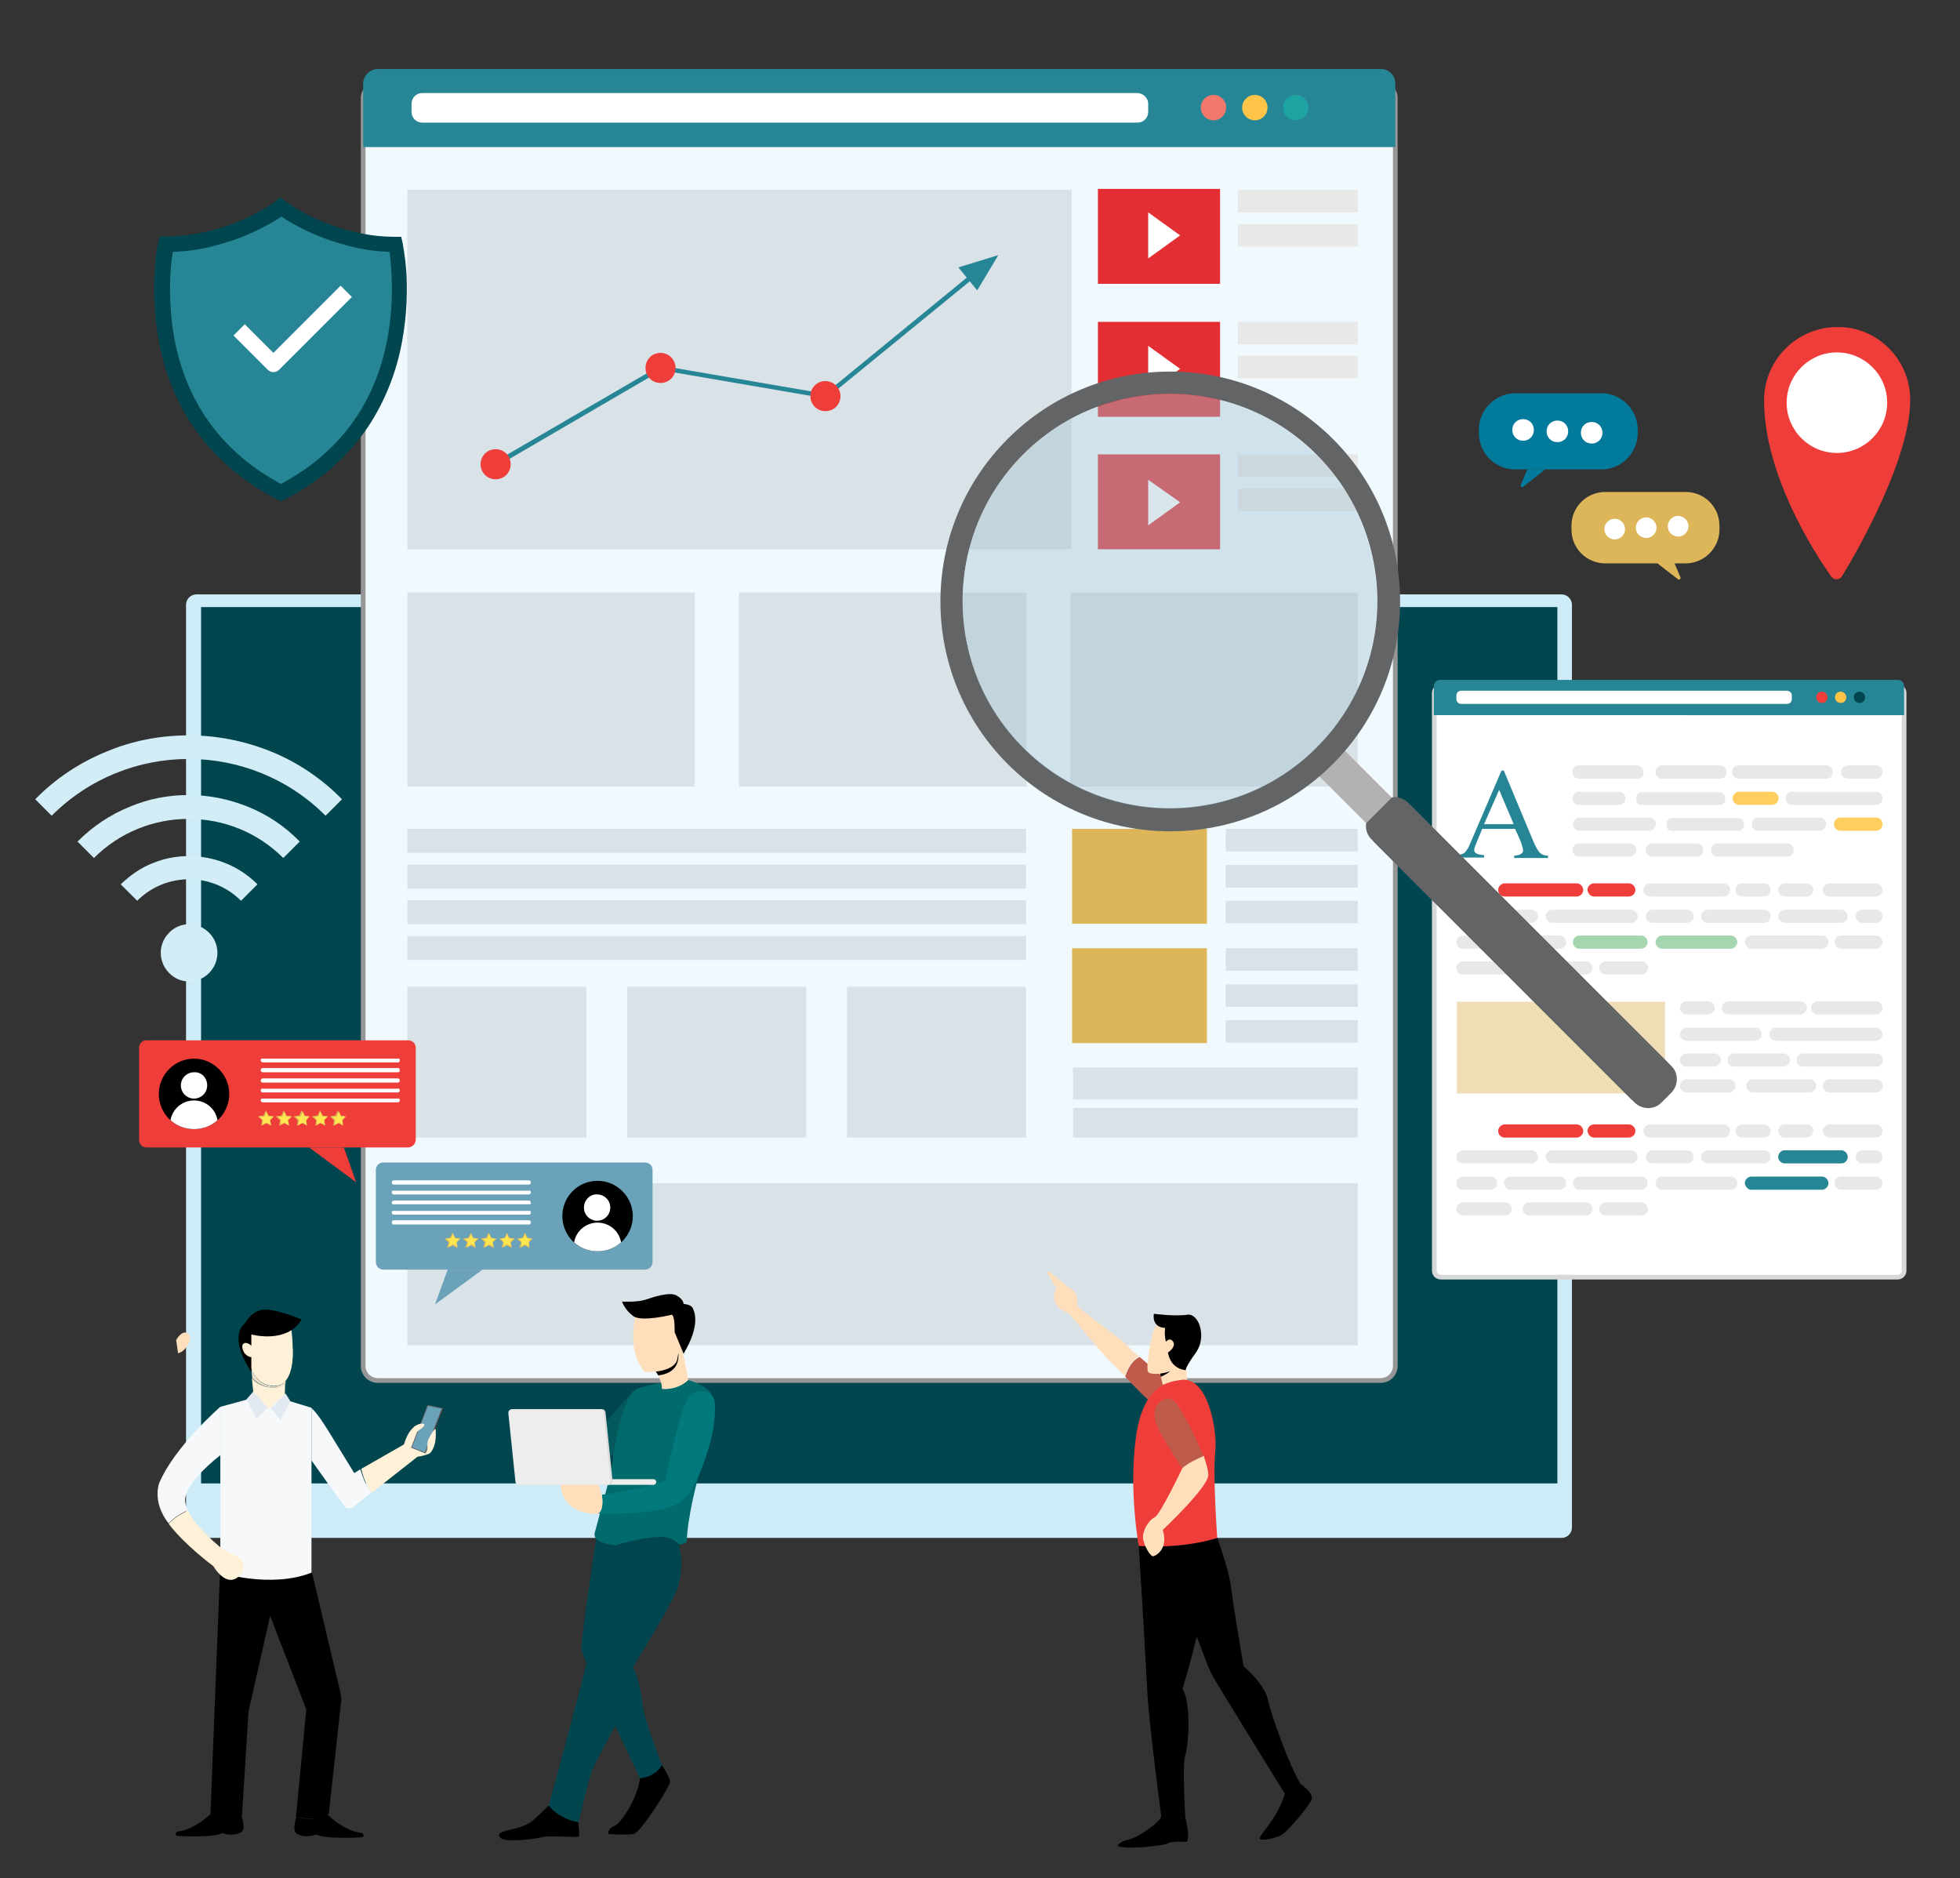 <?xml version="1.0" encoding="utf-8"?>
<!-- Generator: Adobe Illustrator 25.4.1, SVG Export Plug-In . SVG Version: 6.00 Build 0)  -->
<svg version="1.1" id="Layer_1" xmlns="http://www.w3.org/2000/svg" xmlns:xlink="http://www.w3.org/1999/xlink" x="0px" y="0px"
	 viewBox="0 0 417.2 399.7" style="enable-background:new 0 0 417.2 399.7;" xml:space="preserve">
<rect x="0" y="0" width="417.2" height="399.7" fill="#333333" stroke="none"/>
<style type="text/css">
	.st0{clip-path:url(#SVGID_00000104692317638766895290000012748296825453420971_);}
	.st1{clip-path:url(#SVGID_00000051385705954951001130000000904010073750337697_);fill:#FFFFFF;}
	.st2{fill:#FBB040;}
	.st3{fill:#CDECF8;}
	.st4{fill:#01464F;}
	.st5{fill:#F2F2F2;}
	.st6{fill:#FACA0D;}
	.st7{fill:#3F4040;}
	.st8{fill:#F1562D;}
	.st9{fill:#FFFFFF;stroke:#D8D8D8;stroke-miterlimit:10;}
	.st10{fill:#278695;}
	.st11{fill:#FFFFFF;}
	.st12{fill:#EF3E3A;}
	.st13{fill:#FFC448;}
	.st14{fill:#EFDDB6;}
	.st15{fill:#E8E8E8;}
	.st16{fill:#FFCE5F;}
	.st17{fill:#A6D6B0;}
	.st18{fill:#DDB65A;}
	.st19{fill:#027A9B;}
	.st20{fill:#F0F9FE;stroke:#969696;stroke-miterlimit:10;}
	.st21{fill:#F3786C;}
	.st22{fill:#1EA3A3;}
	.st23{fill:#D9E2E6;}
	.st24{fill:#E32E34;}
	.st25{clip-path:url(#SVGID_00000054242324362923632470000005220846301234754984_);}
	.st26{clip-path:url(#SVGID_00000113321463890097397520000009249810093646396586_);}
	.st27{clip-path:url(#SVGID_00000116919357055135057410000016737238419735690936_);}
	.st28{clip-path:url(#SVGID_00000088092038119480874250000004428064520908543377_);fill:#FFFFFF;}
	.st29{clip-path:url(#SVGID_00000081639593720533406320000010709489362625060761_);}
	.st30{clip-path:url(#SVGID_00000057844592218302867120000009406998912152560805_);fill:#FFFFFF;}
	.st31{clip-path:url(#SVGID_00000127029233490197223610000000491906256233967244_);}
	.st32{clip-path:url(#SVGID_00000045579139695228168060000001258208441765965221_);fill:#FFFFFF;}
	.st33{clip-path:url(#SVGID_00000057126420431353366610000014226143966761008781_);}
	.st34{clip-path:url(#SVGID_00000095328788112019403780000014392850019172264083_);fill:#FFFFFF;}
	.st35{clip-path:url(#SVGID_00000152226830952294104050000005416799763199780773_);}
	.st36{clip-path:url(#SVGID_00000026877202362754072480000010417085696559456405_);fill:#FFFFFF;}
	.st37{fill:#FEE651;}
	.st38{clip-path:url(#SVGID_00000127006185303192906290000012818232795786792627_);}
	.st39{clip-path:url(#SVGID_00000034785625526145457770000004640350865044199583_);fill:#FFFFFF;}
	.st40{clip-path:url(#SVGID_00000012435378012391252240000011414160536655121312_);}
	.st41{clip-path:url(#SVGID_00000119825879033669151340000003697408058486539941_);fill:#FFFFFF;}
	.st42{fill:#6AA2B9;}
	.st43{clip-path:url(#SVGID_00000034784906022212006500000000000001341990944159_);}
	.st44{clip-path:url(#SVGID_00000109728997784644937130000006294613315309790101_);}
	.st45{clip-path:url(#SVGID_00000142863478598197491810000003617079397539959179_);}
	.st46{clip-path:url(#SVGID_00000063594380752707474050000016153383622337077893_);fill:#FFFFFF;}
	.st47{clip-path:url(#SVGID_00000072281725608160726540000000560243300703994538_);}
	.st48{clip-path:url(#SVGID_00000152264675239196010140000011430400216043861941_);fill:#FFFFFF;}
	.st49{clip-path:url(#SVGID_00000128447292606260702130000001395780021889755310_);}
	.st50{clip-path:url(#SVGID_00000121972222523983539360000006282742932547004082_);fill:#FFFFFF;}
	.st51{clip-path:url(#SVGID_00000119087337664500462680000011372091828004598431_);}
	.st52{clip-path:url(#SVGID_00000062894094320524555430000002725079498104553641_);fill:#FFFFFF;}
	.st53{clip-path:url(#SVGID_00000170250575284724611480000012898159026212314558_);}
	.st54{clip-path:url(#SVGID_00000166641208498370218490000010681654347308118432_);fill:#FFFFFF;}
	.st55{clip-path:url(#SVGID_00000176739528453265940340000000059671364662126756_);}
	.st56{clip-path:url(#SVGID_00000147211531219917461390000012525694079938229895_);fill:#FFFFFF;}
	.st57{clip-path:url(#SVGID_00000134237037256576563900000008585566296033919383_);}
	.st58{clip-path:url(#SVGID_00000020370390569975242530000007804695129349643957_);fill:#FFFFFF;}
	.st59{fill:#FFF0D8;}
	.st60{fill:#F4E6CE;}
	.st61{fill:#EFDFCA;}
	.st62{fill:#F6F8F9;}
	.st63{fill:#E2E9F1;}
	.st64{fill:#5E5F5F;}
	.st65{fill:#353635;}
	.st66{fill:#04595C;}
	.st67{fill:#006A6D;}
	.st68{fill:#027A7D;}
	.st69{fill:#FEDEBB;}
	.st70{fill:#EDEDED;}
	.st71{fill:#DCDBDB;}
	.st72{clip-path:url(#SVGID_00000108292045380850879670000015135687464128181685_);}
	.st73{clip-path:url(#SVGID_00000011719198104898638600000000301294308951260572_);}
	.st74{fill:#BF5B4A;}
	.st75{clip-path:url(#SVGID_00000165202483760961086380000011197865252553338557_);}
	.st76{clip-path:url(#SVGID_00000108992916672703229220000004197648114607514518_);}
	.st77{fill:#B3B2B1;}
	.st78{fill:#636466;}
	.st79{clip-path:url(#SVGID_00000026123683825685860690000013086446809224398994_);}
	.st80{opacity:0.41;clip-path:url(#SVGID_00000106119388755478071190000002180431059619661474_);fill:#A2C1D0;}
	.st81{fill:#D2EDF6;}
</style>
<g>
	<g>
		<defs>
			<rect id="SVGID_1_" x="162.7" y="23.1" width="90.6" height="34.5"/>
		</defs>
		<clipPath id="SVGID_00000004533694675342065430000018249975637969926050_">
			<use xlink:href="#SVGID_1_"  style="overflow:visible;"/>
		</clipPath>
		<g style="clip-path:url(#SVGID_00000004533694675342065430000018249975637969926050_);">
			<defs>
				<rect id="SVGID_00000080922313292015184490000017242235822993835444_" x="162.7" y="23.1" width="90.6" height="34.5"/>
			</defs>
			<clipPath id="SVGID_00000157274694725008935040000005513277624853023886_">
				<use xlink:href="#SVGID_00000080922313292015184490000017242235822993835444_"  style="overflow:visible;"/>
			</clipPath>
			<path style="clip-path:url(#SVGID_00000157274694725008935040000005513277624853023886_);fill:#FFFFFF;" d="M253.2,57.6h-88.9
				c-1.1-1.8-1.7-4-1.7-6.3c0-6.8,5.5-12.3,12.3-12.3c2.2,0,4.2,0.6,6,1.6c2.1-3.8,6.2-6.5,10.9-6.5c1.9,0,3.6,0.4,5.2,1.2
				c3.9-7.2,11.5-12.1,20.2-12.1c12.7,0,22.9,10.3,22.9,22.9c0,0.1,0,0.3,0,0.4h0.6C247.2,46.4,252.5,51.3,253.2,57.6"/>
		</g>
	</g>
	<polygon class="st2" points="94.1,220.2 94.1,220.2 94,220.2 	"/>
	<path class="st3" d="M332.4,327.3H41.8c-1.2,0-2.2-1-2.2-2.2V128.7c0-1.2,1-2.2,2.2-2.2h290.6c1.2,0,2.2,1,2.2,2.2v196.4
		C334.6,326.3,333.6,327.3,332.4,327.3"/>
	<rect x="42.8" y="129.2" class="st4" width="288.7" height="186.5"/>
	<path class="st5" d="M191,129c-3.7,0-7.3-1.5-9.9-4.1s-4.1-6.2-4.1-9.9v-7.5c0-3.7,1.5-7.3,4.1-9.9c2.7-2.7,6.2-4.1,9.9-4.1
		c3.7,0,7.3,1.5,9.9,4.1c2.7,2.7,4.1,6.2,4.1,9.9v7.5c0,3.7-1.5,7.3-4.1,9.9S194.7,129,191,129 M191,96.5c-6.1,0-11,4.9-11,11v7.5
		c0,6.1,4.9,11,11,11c6.1,0,11-4.9,11-11v-7.5C201.9,101.4,197,96.5,191,96.5"/>
	<path class="st6" d="M207.1,145.3h-32.3c-1.8,0-3.2-1.5-3.2-3.2v-25.4c0-1.8,1.5-3.2,3.2-3.2h32.3c1.8,0,3.2,1.5,3.2,3.2V142
		C210.3,143.8,208.9,145.3,207.1,145.3"/>
	<path class="st7" d="M195.3,127c0,2.4-1.9,4.3-4.3,4.3s-4.3-1.9-4.3-4.3c0-2.4,1.9-4.3,4.3-4.3S195.3,124.6,195.3,127"/>
	<polygon class="st7" points="192.6,136.8 189.3,136.8 190.5,125.8 191.4,125.8 	"/>
	<path class="st8" d="M301.9,263.7v1.7V263.7z"/>
	<path class="st9" d="M405.3,147.5v122.9c0,0.8-0.6,1.4-1.4,1.4h-97.2c-0.8,0-1.4-0.6-1.4-1.4V147.5c0-0.8,0.6-1.4,1.4-1.4h97.2
		C404.7,146.1,405.3,146.7,405.3,147.5"/>
	<path class="st10" d="M405.3,146.1v6.1H305.2v-6.1c0-0.8,0.6-1.4,1.4-1.4h97.2C404.7,144.6,405.3,145.3,405.3,146.1"/>
	<path class="st11" d="M381.4,148v0.8c0,0.6-0.5,1-1,1H311c-0.6,0-1-0.5-1-1V148c0-0.6,0.5-1,1-1h69.3
		C380.9,147,381.4,147.4,381.4,148"/>
	<path class="st12" d="M389,148.4c0,0.7-0.5,1.2-1.2,1.2c-0.7,0-1.2-0.5-1.2-1.2c0-0.7,0.5-1.2,1.2-1.2
		C388.4,147.2,389,147.7,389,148.4"/>
	<path class="st13" d="M393,148.4c0,0.7-0.5,1.2-1.2,1.2c-0.7,0-1.2-0.5-1.2-1.2c0-0.7,0.5-1.2,1.2-1.2
		C392.4,147.2,393,147.7,393,148.4"/>
	<path class="st4" d="M397,148.4c0,0.7-0.5,1.2-1.2,1.2c-0.7,0-1.2-0.5-1.2-1.2c0-0.7,0.5-1.2,1.2-1.2
		C396.4,147.2,397,147.7,397,148.4"/>
	<rect x="310.1" y="213.2" class="st14" width="44.3" height="19.5"/>
	<path class="st15" d="M366.2,165.7h-12.5c-0.7,0-1.3-0.6-1.3-1.3v-0.2c0-0.7,0.6-1.3,1.3-1.3h12.5c0.7,0,1.3,0.6,1.3,1.3v0.2
		C367.5,165.2,366.9,165.7,366.2,165.7"/>
	<path class="st15" d="M348.6,165.7H336c-0.7,0-1.3-0.6-1.3-1.3v-0.2c0-0.7,0.6-1.3,1.3-1.3h12.5c0.7,0,1.3,0.6,1.3,1.3v0.2
		C349.9,165.2,349.3,165.7,348.6,165.7"/>
	<path class="st15" d="M388.8,165.7h-18.8c-0.7,0-1.3-0.6-1.3-1.3v-0.2c0-0.7,0.6-1.3,1.3-1.3h18.8c0.7,0,1.3,0.6,1.3,1.3v0.2
		C390.1,165.2,389.6,165.7,388.8,165.7"/>
	<path class="st15" d="M399.4,165.7h-6.2c-0.7,0-1.3-0.6-1.3-1.3v-0.2c0-0.7,0.6-1.3,1.3-1.3h6.2c0.7,0,1.3,0.6,1.3,1.3v0.2
		C400.7,165.2,400.1,165.7,399.4,165.7"/>
	<path class="st16" d="M377.2,171.3h-7c-0.7,0-1.4-0.6-1.4-1.4v0c0-0.7,0.6-1.4,1.4-1.4h7c0.7,0,1.4,0.6,1.4,1.4v0
		C378.5,170.7,377.9,171.3,377.2,171.3"/>
	<path class="st15" d="M344.6,171.3h-8.5c-0.7,0-1.4-0.6-1.4-1.4c0-0.7,0.6-1.4,1.4-1.4h8.5c0.7,0,1.4,0.6,1.4,1.4
		C346,170.7,345.4,171.3,344.6,171.3"/>
	<path class="st15" d="M366.1,171.3h-16.7c-0.6,0-1.1-0.5-1.1-1.1v-0.5c0-0.6,0.5-1.1,1.1-1.1h16.7c0.6,0,1.1,0.5,1.1,1.1v0.5
		C367.2,170.8,366.7,171.3,366.1,171.3"/>
	<path class="st15" d="M399.4,171.3h-18c-0.7,0-1.3-0.6-1.3-1.3v-0.2c0-0.7,0.6-1.3,1.3-1.3h18c0.7,0,1.3,0.6,1.3,1.3v0.2
		C400.7,170.7,400.1,171.3,399.4,171.3"/>
	<path class="st15" d="M370,176.8h-14.1c-0.7,0-1.2-0.5-1.2-1.2v-0.3c0-0.7,0.5-1.2,1.2-1.2H370c0.7,0,1.2,0.5,1.2,1.2v0.3
		C371.2,176.3,370.7,176.8,370,176.8"/>
	<path class="st15" d="M387.4,176.8h-13.2c-0.7,0-1.3-0.6-1.3-1.3v-0.2c0-0.7,0.6-1.3,1.3-1.3h13.2c0.7,0,1.3,0.6,1.3,1.3v0.2
		C388.6,176.2,388.1,176.8,387.4,176.8"/>
	<path class="st16" d="M399.4,176.8h-7.7c-0.7,0-1.3-0.6-1.3-1.3v-0.2c0-0.7,0.6-1.3,1.3-1.3h7.7c0.7,0,1.3,0.6,1.3,1.3v0.2
		C400.7,176.2,400.1,176.8,399.4,176.8"/>
	<path class="st15" d="M346.9,182.3h-10.8c-0.7,0-1.4-0.6-1.4-1.4c0-0.7,0.6-1.4,1.4-1.4h10.8c0.7,0,1.4,0.6,1.4,1.4
		C348.2,181.7,347.6,182.3,346.9,182.3"/>
	<path class="st15" d="M351.1,176.8h-14.9c-0.7,0-1.4-0.6-1.4-1.4c0-0.7,0.6-1.4,1.4-1.4h14.9c0.7,0,1.4,0.6,1.4,1.4
		C352.4,176.2,351.8,176.8,351.1,176.8"/>
	<path class="st15" d="M361.2,182.3h-9.6c-0.7,0-1.3-0.6-1.3-1.3v-0.2c0-0.7,0.6-1.3,1.3-1.3h9.6c0.7,0,1.3,0.6,1.3,1.3v0.2
		C362.5,181.8,361.9,182.3,361.2,182.3"/>
	<path class="st15" d="M380.5,182.3h-15c-0.7,0-1.3-0.6-1.3-1.3v-0.2c0-0.7,0.6-1.3,1.3-1.3h15c0.7,0,1.3,0.6,1.3,1.3v0.2
		C381.8,181.8,381.2,182.3,380.5,182.3"/>
	<path class="st12" d="M339.3,190.8h7.4c0.7,0,1.4-0.6,1.4-1.4c0-0.7-0.6-1.4-1.4-1.4h-7.4c-0.7,0-1.4,0.6-1.4,1.4
		C338,190.2,338.6,190.8,339.3,190.8"/>
	<path class="st12" d="M320.3,190.8h15.3c0.7,0,1.4-0.6,1.4-1.4c0-0.7-0.6-1.4-1.4-1.4h-15.3c-0.7,0-1.4,0.6-1.4,1.4
		C318.9,190.2,319.5,190.8,320.3,190.8"/>
	<path class="st15" d="M330.4,196.4h16.8c0.7,0,1.4-0.6,1.4-1.4c0-0.7-0.6-1.4-1.4-1.4h-16.8c-0.7,0-1.4,0.6-1.4,1.4
		C329.1,195.8,329.7,196.4,330.4,196.4"/>
	<path class="st15" d="M311.4,196.4H326c0.7,0,1.4-0.6,1.4-1.4c0-0.7-0.6-1.4-1.4-1.4h-14.6c-0.7,0-1.4,0.6-1.4,1.4
		C310,195.8,310.6,196.4,311.4,196.4"/>
	<path class="st15" d="M372.8,201.9h15c0.7,0,1.4-0.6,1.4-1.4c0-0.7-0.6-1.4-1.4-1.4h-15c-0.7,0-1.4,0.6-1.4,1.4
		C371.5,201.3,372.1,201.9,372.8,201.9"/>
	<path class="st17" d="M353.8,201.9h14.6c0.7,0,1.4-0.6,1.4-1.4c0-0.7-0.6-1.4-1.4-1.4h-14.6c-0.7,0-1.4,0.6-1.4,1.4
		C352.4,201.3,353,201.9,353.8,201.9"/>
	<path class="st17" d="M336.2,201.9h13.1c0.7,0,1.4-0.6,1.4-1.4c0-0.7-0.6-1.4-1.4-1.4h-13.1c-0.7,0-1.4,0.6-1.4,1.4
		C334.8,201.3,335.4,201.9,336.2,201.9"/>
	<path class="st15" d="M321.5,201.9H332c0.7,0,1.4-0.6,1.4-1.4c0-0.7-0.6-1.4-1.4-1.4h-10.5c-0.7,0-1.4,0.6-1.4,1.4
		C320.2,201.3,320.8,201.9,321.5,201.9"/>
	<path class="st15" d="M311.4,201.9h5.9c0.7,0,1.4-0.6,1.4-1.4c0-0.7-0.6-1.4-1.4-1.4h-5.9c-0.7,0-1.4,0.6-1.4,1.4
		C310,201.3,310.6,201.9,311.4,201.9"/>
	<path class="st15" d="M341.8,207.4h7.6c0.7,0,1.4-0.6,1.4-1.4c0-0.7-0.6-1.4-1.4-1.4h-7.6c-0.7,0-1.4,0.6-1.4,1.4
		C340.4,206.8,341,207.4,341.8,207.4"/>
	<path class="st15" d="M325.5,207.4h12.1c0.7,0,1.4-0.6,1.4-1.4c0-0.7-0.6-1.4-1.4-1.4h-12.1c-0.7,0-1.4,0.6-1.4,1.4
		C324.2,206.8,324.8,207.4,325.5,207.4"/>
	<path class="st15" d="M311.4,207.4h9c0.7,0,1.4-0.6,1.4-1.4c0-0.7-0.6-1.4-1.4-1.4h-9c-0.7,0-1.4,0.6-1.4,1.4
		C310,206.8,310.6,207.4,311.4,207.4"/>
	<path class="st15" d="M366.9,190.8h-15.7c-0.7,0-1.4-0.6-1.4-1.4c0-0.7,0.6-1.4,1.4-1.4h15.7c0.7,0,1.4,0.6,1.4,1.4
		C368.2,190.2,367.6,190.8,366.9,190.8"/>
	<path class="st15" d="M384.6,190.8h-4.7c-0.7,0-1.4-0.6-1.4-1.4c0-0.7,0.6-1.4,1.4-1.4h4.7c0.7,0,1.4,0.6,1.4,1.4
		C385.9,190.2,385.3,190.8,384.6,190.8"/>
	<path class="st15" d="M399.3,196.4h-2.9c-0.7,0-1.4-0.6-1.4-1.4c0-0.7,0.6-1.4,1.4-1.4h2.9c0.7,0,1.4,0.6,1.4,1.4
		C400.7,195.8,400.1,196.4,399.3,196.4"/>
	<path class="st15" d="M375.5,190.8h-4.7c-0.7,0-1.4-0.6-1.4-1.4c0-0.7,0.6-1.4,1.4-1.4h4.7c0.7,0,1.4,0.6,1.4,1.4
		C376.9,190.2,376.3,190.8,375.5,190.8"/>
	<path class="st15" d="M399.3,190.8h-9.9c-0.7,0-1.4-0.6-1.4-1.4c0-0.7,0.6-1.4,1.4-1.4h9.9c0.7,0,1.4,0.6,1.4,1.4
		C400.7,190.2,400.1,190.8,399.3,190.8"/>
	<path class="st15" d="M359.1,196.4h-7.4c-0.7,0-1.4-0.6-1.4-1.4c0-0.7,0.6-1.4,1.4-1.4h7.4c0.7,0,1.4,0.6,1.4,1.4
		C360.5,195.8,359.9,196.4,359.1,196.4"/>
	<path class="st15" d="M386.9,215.9h12.4c0.7,0,1.4-0.6,1.4-1.4c0-0.7-0.6-1.4-1.4-1.4h-12.4c-0.7,0-1.4,0.6-1.4,1.4
		C385.5,215.3,386.2,215.9,386.9,215.9"/>
	<path class="st15" d="M367.9,215.9h15.3c0.7,0,1.4-0.6,1.4-1.4c0-0.7-0.6-1.4-1.4-1.4h-15.3c-0.7,0-1.4,0.6-1.4,1.4
		C366.5,215.3,367.1,215.9,367.9,215.9"/>
	<path class="st15" d="M359,215.9h4.6c0.7,0,1.4-0.6,1.4-1.4c0-0.7-0.6-1.4-1.4-1.4H359c-0.7,0-1.4,0.6-1.4,1.4
		C357.6,215.3,358.2,215.9,359,215.9"/>
	<path class="st15" d="M378,221.5h21.3c0.7,0,1.4-0.6,1.4-1.4c0-0.7-0.6-1.4-1.4-1.4H378c-0.7,0-1.4,0.6-1.4,1.4
		C376.6,220.9,377.3,221.5,378,221.5"/>
	<path class="st15" d="M359,221.5h14.6c0.7,0,1.4-0.6,1.4-1.4c0-0.7-0.6-1.4-1.4-1.4H359c-0.7,0-1.4,0.6-1.4,1.4
		C357.6,220.9,358.2,221.5,359,221.5"/>
	<path class="st15" d="M383.8,227h15.6c0.7,0,1.4-0.6,1.4-1.4c0-0.7-0.6-1.4-1.4-1.4h-15.6c-0.7,0-1.4,0.6-1.4,1.4
		C382.4,226.4,383,227,383.8,227"/>
	<path class="st15" d="M369.1,227h10.5c0.7,0,1.4-0.6,1.4-1.4c0-0.7-0.6-1.4-1.4-1.4h-10.5c-0.7,0-1.4,0.6-1.4,1.4
		C367.7,226.4,368.3,227,369.1,227"/>
	<path class="st15" d="M359,227h5.9c0.7,0,1.4-0.6,1.4-1.4c0-0.7-0.6-1.4-1.4-1.4H359c-0.7,0-1.4,0.6-1.4,1.4
		C357.6,226.4,358.2,227,359,227"/>
	<path class="st15" d="M389.4,232.5h10c0.7,0,1.4-0.6,1.4-1.4c0-0.7-0.6-1.4-1.4-1.4h-10c-0.7,0-1.4,0.6-1.4,1.4
		C388,231.9,388.6,232.5,389.4,232.5"/>
	<path class="st15" d="M373.1,232.5h12.1c0.7,0,1.4-0.6,1.4-1.4c0-0.7-0.6-1.4-1.4-1.4h-12.1c-0.7,0-1.4,0.6-1.4,1.4
		C371.7,231.9,372.4,232.5,373.1,232.5"/>
	<path class="st15" d="M359,232.5h9c0.7,0,1.4-0.6,1.4-1.4c0-0.7-0.6-1.4-1.4-1.4h-9c-0.7,0-1.4,0.6-1.4,1.4
		C357.6,231.9,358.2,232.5,359,232.5"/>
	<path class="st15" d="M399.3,201.9h-7.4c-0.7,0-1.4-0.6-1.4-1.4c0-0.7,0.6-1.4,1.4-1.4h7.4c0.7,0,1.4,0.6,1.4,1.4
		C400.7,201.3,400.1,201.9,399.3,201.9"/>
	<path class="st15" d="M375.5,196.4h-12c-0.7,0-1.4-0.6-1.4-1.4c0-0.7,0.6-1.4,1.4-1.4h12c0.7,0,1.4,0.6,1.4,1.4
		C376.9,195.8,376.3,196.4,375.5,196.4"/>
	<path class="st15" d="M391.9,196.4h-12c-0.7,0-1.4-0.6-1.4-1.4c0-0.7,0.6-1.4,1.4-1.4h12c0.7,0,1.4,0.6,1.4,1.4
		C393.3,195.8,392.7,196.4,391.9,196.4"/>
	<path class="st12" d="M339.3,242.1h7.4c0.7,0,1.4-0.6,1.4-1.4c0-0.7-0.6-1.4-1.4-1.4h-7.4c-0.7,0-1.4,0.6-1.4,1.4
		C338,241.5,338.6,242.1,339.3,242.1"/>
	<path class="st12" d="M320.3,242.1h15.3c0.7,0,1.4-0.6,1.4-1.4c0-0.7-0.6-1.4-1.4-1.4h-15.3c-0.7,0-1.4,0.6-1.4,1.4
		C318.9,241.5,319.5,242.1,320.3,242.1"/>
	<path class="st15" d="M330.4,247.6h16.8c0.7,0,1.4-0.6,1.4-1.4c0-0.7-0.6-1.4-1.4-1.4h-16.8c-0.7,0-1.4,0.6-1.4,1.4
		C329.1,247,329.7,247.6,330.4,247.6"/>
	<path class="st15" d="M311.4,247.6H326c0.7,0,1.4-0.6,1.4-1.4c0-0.7-0.6-1.4-1.4-1.4h-14.6c-0.7,0-1.4,0.6-1.4,1.4
		C310,247,310.6,247.6,311.4,247.6"/>
	<path class="st10" d="M372.8,253.2h15c0.7,0,1.4-0.6,1.4-1.4c0-0.7-0.6-1.4-1.4-1.4h-15c-0.7,0-1.4,0.6-1.4,1.4
		C371.5,252.6,372.1,253.2,372.8,253.2"/>
	<path class="st15" d="M353.8,253.2h14.6c0.7,0,1.4-0.6,1.4-1.4c0-0.7-0.6-1.4-1.4-1.4h-14.6c-0.7,0-1.4,0.6-1.4,1.4
		C352.4,252.6,353,253.2,353.8,253.2"/>
	<path class="st15" d="M336.2,253.2h13.1c0.7,0,1.4-0.6,1.4-1.4c0-0.7-0.6-1.4-1.4-1.4h-13.1c-0.7,0-1.4,0.6-1.4,1.4
		C334.8,252.6,335.4,253.2,336.2,253.2"/>
	<path class="st15" d="M321.5,253.2H332c0.7,0,1.4-0.6,1.4-1.4c0-0.7-0.6-1.4-1.4-1.4h-10.5c-0.7,0-1.4,0.6-1.4,1.4
		C320.2,252.6,320.8,253.2,321.5,253.2"/>
	<path class="st15" d="M311.4,253.2h5.9c0.7,0,1.4-0.6,1.4-1.4c0-0.7-0.6-1.4-1.4-1.4h-5.9c-0.7,0-1.4,0.6-1.4,1.4
		C310,252.6,310.6,253.2,311.4,253.2"/>
	<path class="st15" d="M341.8,258.7h7.6c0.7,0,1.4-0.6,1.4-1.4c0-0.7-0.6-1.4-1.4-1.4h-7.6c-0.7,0-1.4,0.6-1.4,1.4
		C340.4,258.1,341,258.7,341.8,258.7"/>
	<path class="st15" d="M325.5,258.7h12.1c0.7,0,1.4-0.6,1.4-1.4c0-0.7-0.6-1.4-1.4-1.4h-12.1c-0.7,0-1.4,0.6-1.4,1.4
		C324.2,258.1,324.8,258.7,325.5,258.7"/>
	<path class="st15" d="M311.4,258.7h9c0.7,0,1.4-0.6,1.4-1.4c0-0.7-0.6-1.4-1.4-1.4h-9c-0.7,0-1.4,0.6-1.4,1.4
		C310,258.1,310.6,258.7,311.4,258.7"/>
	<path class="st15" d="M366.9,242.1h-15.7c-0.7,0-1.4-0.6-1.4-1.4c0-0.7,0.6-1.4,1.4-1.4h15.7c0.7,0,1.4,0.6,1.4,1.4
		C368.2,241.5,367.6,242.1,366.9,242.1"/>
	<path class="st15" d="M384.6,242.1h-4.7c-0.7,0-1.4-0.6-1.4-1.4c0-0.7,0.6-1.4,1.4-1.4h4.7c0.7,0,1.4,0.6,1.4,1.4
		C385.9,241.5,385.3,242.1,384.6,242.1"/>
	<path class="st15" d="M399.3,247.6h-2.9c-0.7,0-1.4-0.6-1.4-1.4c0-0.7,0.6-1.4,1.4-1.4h2.9c0.7,0,1.4,0.6,1.4,1.4
		C400.7,247,400.1,247.6,399.3,247.6"/>
	<path class="st15" d="M375.5,242.1h-4.7c-0.7,0-1.4-0.6-1.4-1.4c0-0.7,0.6-1.4,1.4-1.4h4.7c0.7,0,1.4,0.6,1.4,1.4
		C376.9,241.5,376.3,242.1,375.5,242.1"/>
	<path class="st15" d="M399.3,242.1h-9.9c-0.7,0-1.4-0.6-1.4-1.4c0-0.7,0.6-1.4,1.4-1.4h9.9c0.7,0,1.4,0.6,1.4,1.4
		C400.7,241.5,400.1,242.1,399.3,242.1"/>
	<path class="st15" d="M359.1,247.6h-7.4c-0.7,0-1.4-0.6-1.4-1.4c0-0.7,0.6-1.4,1.4-1.4h7.4c0.7,0,1.4,0.6,1.4,1.4
		C360.5,247,359.9,247.6,359.1,247.6"/>
	<path class="st15" d="M399.3,253.2h-7.4c-0.7,0-1.4-0.6-1.4-1.4c0-0.7,0.6-1.4,1.4-1.4h7.4c0.7,0,1.4,0.6,1.4,1.4
		C400.7,252.6,400.1,253.2,399.3,253.2"/>
	<path class="st15" d="M375.5,247.6h-12c-0.7,0-1.4-0.6-1.4-1.4c0-0.7,0.6-1.4,1.4-1.4h12c0.7,0,1.4,0.6,1.4,1.4
		C376.9,247,376.3,247.6,375.5,247.6"/>
	<path class="st10" d="M391.9,247.6h-12c-0.7,0-1.4-0.6-1.4-1.4c0-0.7,0.6-1.4,1.4-1.4h12c0.7,0,1.4,0.6,1.4,1.4
		C393.3,247,392.7,247.6,391.9,247.6"/>
	<path class="st10" d="M322.5,176.4h-7l-1.2,2.9c-0.3,0.7-0.5,1.2-0.5,1.6c0,0.3,0.1,0.5,0.4,0.7c0.3,0.2,0.8,0.3,1.7,0.4v0.5h-5.7
		v-0.5c0.8-0.1,1.2-0.3,1.5-0.5c0.5-0.4,1-1.3,1.5-2.6l6.4-14.9h0.5l6.3,15.1c0.5,1.2,1,2,1.4,2.4c0.4,0.4,1,0.6,1.7,0.6v0.5h-7.2
		v-0.5c0.7,0,1.2-0.2,1.5-0.4c0.3-0.2,0.4-0.5,0.4-0.7c0-0.4-0.2-1-0.5-1.9L322.5,176.4z M322.2,175.4l-3.1-7.3l-3.2,7.3H322.2z"/>
	<path class="st18" d="M358.8,119.9h-17.1c-4,0-7.2-3.2-7.2-7.2v-0.8c0-4,3.2-7.2,7.2-7.2h17.1c4,0,7.2,3.2,7.2,7.2v0.8
		C366,116.7,362.7,119.9,358.8,119.9"/>
	<path class="st18" d="M352.8,119.9l4.4,3.4c0.2,0.2,0.6-0.1,0.5-0.4l-1.3-3.1H352.8z"/>
	<path class="st11" d="M355,112c0,1.2,1,2.2,2.2,2.2s2.2-1,2.2-2.2c0-1.2-1-2.2-2.2-2.2S355,110.8,355,112"/>
	<path class="st11" d="M348.2,112.3c0,1.2,1,2.2,2.2,2.2s2.2-1,2.2-2.2c0-1.2-1-2.2-2.2-2.2S348.2,111.1,348.2,112.3"/>
	<path class="st11" d="M341.5,112.6c0,1.2,1,2.2,2.2,2.2s2.2-1,2.2-2.2c0-1.2-1-2.2-2.2-2.2S341.5,111.4,341.5,112.6"/>
	<path class="st19" d="M322.5,99.9h18.4c4.2,0,7.7-3.5,7.7-7.7v-0.8c0-4.2-3.5-7.7-7.7-7.7h-18.4c-4.2,0-7.7,3.5-7.7,7.7v0.8
		C314.8,96.5,318.3,99.9,322.5,99.9"/>
	<path class="st19" d="M328.9,99.9l-4.7,3.7c-0.3,0.2-0.6-0.1-0.5-0.4l1.4-3.3H328.9z"/>
	<path class="st11" d="M326.5,91.5c0,1.3-1,2.3-2.3,2.3s-2.3-1-2.3-2.3c0-1.3,1-2.3,2.3-2.3S326.5,90.2,326.5,91.5"/>
	<path class="st11" d="M333.8,91.8c0,1.3-1,2.3-2.3,2.3s-2.3-1-2.3-2.3c0-1.3,1-2.3,2.3-2.3S333.8,90.5,333.8,91.8"/>
	<path class="st11" d="M341.1,92.1c0,1.3-1,2.3-2.3,2.3s-2.3-1-2.3-2.3c0-1.3,1-2.3,2.3-2.3S341.1,90.8,341.1,92.1"/>
	<path class="st12" d="M406.6,85.1c0,12.4-10.9,31.6-14.5,37.5c-0.5,0.9-1.7,0.9-2.3,0.1c-3.7-5.2-14.3-21.7-14.3-37.5
		c0-8.6,7-15.6,15.6-15.6C399.6,69.5,406.6,76.5,406.6,85.1"/>
	<path class="st11" d="M401.7,85.7c0,5.9-4.8,10.7-10.7,10.7s-10.7-4.8-10.7-10.7c0-5.9,4.8-10.7,10.7-10.7S401.7,79.8,401.7,85.7"
		/>
	<path class="st20" d="M297,20.9v269.8c0,1.7-1.4,3.1-3.1,3.1H80.4c-1.7,0-3.1-1.4-3.1-3.1V20.9c0-1.7,1.4-3.1,3.1-3.1h213.4
		C295.6,17.8,297,19.2,297,20.9"/>
	<path class="st10" d="M297,17.8v13.5H77.3V17.8c0-1.7,1.4-3.1,3.1-3.1h213.4C295.6,14.6,297,16,297,17.8"/>
	<path class="st11" d="M244.4,22.1v1.7c0,1.3-1,2.3-2.3,2.3H89.9c-1.3,0-2.3-1-2.3-2.3v-1.7c0-1.3,1-2.3,2.3-2.3h152.1
		C243.3,19.8,244.4,20.8,244.4,22.1"/>
	<path class="st21" d="M261,22.9c0,1.5-1.2,2.7-2.7,2.7c-1.5,0-2.7-1.2-2.7-2.7c0-1.5,1.2-2.7,2.7-2.7C259.8,20.2,261,21.4,261,22.9
		"/>
	<path class="st13" d="M269.8,22.9c0,1.5-1.2,2.7-2.7,2.7c-1.5,0-2.7-1.2-2.7-2.7c0-1.5,1.2-2.7,2.7-2.7
		C268.6,20.2,269.8,21.4,269.8,22.9"/>
	<path class="st22" d="M278.5,22.9c0,1.5-1.2,2.7-2.7,2.7c-1.5,0-2.7-1.2-2.7-2.7c0-1.5,1.2-2.7,2.7-2.7
		C277.3,20.2,278.5,21.4,278.5,22.9"/>
	<rect x="86.7" y="251.8" class="st23" width="202.3" height="34.5"/>
	<rect x="86.7" y="126.1" class="st23" width="61.2" height="41.3"/>
	<rect x="86.7" y="210" class="st23" width="38.1" height="32.1"/>
	<rect x="133.5" y="210" class="st23" width="38.1" height="32.1"/>
	<rect x="180.3" y="210" class="st23" width="38.1" height="32.1"/>
	<rect x="157.3" y="126.1" class="st23" width="61.2" height="41.3"/>
	<rect x="227.8" y="126.1" class="st23" width="61.2" height="41.3"/>
	<path class="st23" d="M86.7,178.9h131.7H86.7z"/>
	<rect x="86.7" y="176.4" class="st23" width="131.7" height="5.1"/>
	<path class="st23" d="M86.7,186.5h131.7H86.7z"/>
	<rect x="86.7" y="184" class="st23" width="131.7" height="5.1"/>
	<path class="st23" d="M86.7,194.1h131.7H86.7z"/>
	<rect x="86.7" y="191.6" class="st23" width="131.7" height="5.1"/>
	<path class="st23" d="M86.7,201.7h131.7H86.7z"/>
	<rect x="86.7" y="199.2" class="st23" width="131.7" height="5.1"/>
	<rect x="86.7" y="40.4" class="st23" width="141.4" height="76.5"/>
	<rect x="233.7" y="40.2" class="st24" width="26" height="20.2"/>
	<polygon class="st11" points="244.4,45.2 244.4,55 251.2,50.1 	"/>
	<rect x="263.5" y="40.4" class="st15" width="25.5" height="4.8"/>
	<rect x="263.5" y="47.7" class="st15" width="25.5" height="4.8"/>
	<rect x="233.7" y="68.5" class="st24" width="26" height="20.2"/>
	<rect x="263.5" y="68.5" class="st15" width="25.5" height="4.8"/>
	<rect x="263.5" y="75.7" class="st15" width="25.5" height="4.8"/>
	<rect x="233.7" y="96.7" class="st24" width="26" height="20.2"/>
	<rect x="263.5" y="96.7" class="st15" width="25.5" height="4.8"/>
	<rect x="263.5" y="104" class="st15" width="25.5" height="4.8"/>
	<polygon class="st11" points="244.4,73.6 244.4,83.4 251.2,78.5 	"/>
	<polygon class="st11" points="244.4,102.1 244.4,111.8 251.2,106.9 	"/>
	<rect x="228.2" y="176.4" class="st18" width="28.7" height="20.2"/>
	<rect x="260.9" y="176.4" class="st23" width="28.1" height="4.8"/>
	<rect x="260.9" y="184.1" class="st23" width="28.1" height="4.8"/>
	<rect x="260.9" y="191.7" class="st23" width="28.1" height="4.8"/>
	<rect x="228.2" y="201.8" class="st18" width="28.7" height="20.2"/>
	<rect x="260.9" y="201.8" class="st23" width="28.1" height="4.8"/>
	<rect x="260.9" y="209.5" class="st23" width="28.1" height="4.8"/>
	<rect x="260.9" y="217.1" class="st23" width="28.1" height="4.8"/>
	<rect x="228.4" y="227.2" class="st23" width="60.6" height="6.8"/>
	<rect x="228.4" y="235.8" class="st23" width="60.6" height="6.3"/>
	<g>
		<path class="st12" d="M86.8,244.2H31.2c-0.9,0-1.6-0.7-1.6-1.6V223c0-0.9,0.7-1.6,1.6-1.6h55.7c0.9,0,1.6,0.7,1.6,1.6v19.5
			C88.5,243.5,87.7,244.2,86.8,244.2"/>
		<polygon class="st12" points="65.8,244.2 75.8,251.6 73.2,244.2 		"/>
		<g>
			<defs>
				<rect id="SVGID_00000054959028514740556610000013822402226896619958_" x="33.8" y="225.3" width="15" height="15"/>
			</defs>
			<clipPath id="SVGID_00000049901464168991361930000014731410476384001701_">
				<use xlink:href="#SVGID_00000054959028514740556610000013822402226896619958_"  style="overflow:visible;"/>
			</clipPath>
			<g style="clip-path:url(#SVGID_00000049901464168991361930000014731410476384001701_);">
				<defs>
					<rect id="SVGID_00000018925956331132532790000000223802832099743898_" x="33.8" y="225.3" width="15" height="15"/>
				</defs>
				<clipPath id="SVGID_00000066485960985186199930000005076953362597916062_">
					<use xlink:href="#SVGID_00000018925956331132532790000000223802832099743898_"  style="overflow:visible;"/>
				</clipPath>
				<path style="clip-path:url(#SVGID_00000066485960985186199930000005076953362597916062_);" d="M48.8,232.8
					c0,1.9-0.7,3.6-1.8,4.9c-0.2,0.2-0.4,0.5-0.7,0.7c-1.3,1.2-3.1,1.9-5,1.9c-1.9,0-3.7-0.7-5-1.9c-0.2-0.2-0.5-0.4-0.7-0.7
					c-1.1-1.3-1.8-3-1.8-4.9c0-4.1,3.4-7.5,7.5-7.5C45.4,225.3,48.8,228.7,48.8,232.8"/>
			</g>
		</g>
		<g>
			<defs>
				<rect id="SVGID_00000005248237651122595690000006199810770018768552_" x="55.5" y="225.3" width="29.6" height="0.8"/>
			</defs>
			<clipPath id="SVGID_00000039852326782291875910000018164411401953603749_">
				<use xlink:href="#SVGID_00000005248237651122595690000006199810770018768552_"  style="overflow:visible;"/>
			</clipPath>
			<g style="clip-path:url(#SVGID_00000039852326782291875910000018164411401953603749_);">
				<defs>
					<rect id="SVGID_00000066496679122284326760000018035631687717965468_" x="55.5" y="225.3" width="29.6" height="0.8"/>
				</defs>
				<clipPath id="SVGID_00000173147181364906782490000016901529737222381710_">
					<use xlink:href="#SVGID_00000066496679122284326760000018035631687717965468_"  style="overflow:visible;"/>
				</clipPath>
				<path style="clip-path:url(#SVGID_00000173147181364906782490000016901529737222381710_);fill:#FFFFFF;" d="M84.7,226.1H55.9
					c-0.2,0-0.4-0.2-0.4-0.4v-0.1c0-0.2,0.2-0.4,0.4-0.4h28.8c0.2,0,0.4,0.2,0.4,0.4v0.1C85.1,226,84.9,226.1,84.7,226.1"/>
			</g>
		</g>
		<g>
			<defs>
				<rect id="SVGID_00000026123472445686259350000016168123432777937810_" x="55.5" y="227.4" width="29.6" height="0.8"/>
			</defs>
			<clipPath id="SVGID_00000047052416516239324850000010578345663341150624_">
				<use xlink:href="#SVGID_00000026123472445686259350000016168123432777937810_"  style="overflow:visible;"/>
			</clipPath>
			<g style="clip-path:url(#SVGID_00000047052416516239324850000010578345663341150624_);">
				<defs>
					<rect id="SVGID_00000136386553208436662580000011722040343196619906_" x="55.5" y="227.4" width="29.6" height="0.8"/>
				</defs>
				<clipPath id="SVGID_00000062177845478295728090000004561945946334542523_">
					<use xlink:href="#SVGID_00000136386553208436662580000011722040343196619906_"  style="overflow:visible;"/>
				</clipPath>
				<path style="clip-path:url(#SVGID_00000062177845478295728090000004561945946334542523_);fill:#FFFFFF;" d="M84.7,228.2H55.9
					c-0.2,0-0.4-0.2-0.4-0.4v-0.1c0-0.2,0.2-0.4,0.4-0.4h28.8c0.2,0,0.4,0.2,0.4,0.4v0.1C85.1,228.1,84.9,228.2,84.7,228.2"/>
			</g>
		</g>
		<g>
			<defs>
				<rect id="SVGID_00000132805781864911924060000008809961008379370404_" x="55.5" y="229.6" width="29.6" height="0.8"/>
			</defs>
			<clipPath id="SVGID_00000029731079753867579470000011126484623165995412_">
				<use xlink:href="#SVGID_00000132805781864911924060000008809961008379370404_"  style="overflow:visible;"/>
			</clipPath>
			<g style="clip-path:url(#SVGID_00000029731079753867579470000011126484623165995412_);">
				<defs>
					<rect id="SVGID_00000142867781969699362850000011521740685663286168_" x="55.5" y="229.6" width="29.6" height="0.8"/>
				</defs>
				<clipPath id="SVGID_00000145739013682660164590000018032816492044386207_">
					<use xlink:href="#SVGID_00000142867781969699362850000011521740685663286168_"  style="overflow:visible;"/>
				</clipPath>
				<path style="clip-path:url(#SVGID_00000145739013682660164590000018032816492044386207_);fill:#FFFFFF;" d="M84.7,230.4H55.9
					c-0.2,0-0.4-0.2-0.4-0.4v-0.1c0-0.2,0.2-0.4,0.4-0.4h28.8c0.2,0,0.4,0.2,0.4,0.4v0.1C85.1,230.2,84.9,230.4,84.7,230.4"/>
			</g>
		</g>
		<g>
			<defs>
				<rect id="SVGID_00000075878016882092356770000006398094954990467486_" x="55.5" y="231.7" width="29.6" height="0.8"/>
			</defs>
			<clipPath id="SVGID_00000091002781023972039700000013253735360040405670_">
				<use xlink:href="#SVGID_00000075878016882092356770000006398094954990467486_"  style="overflow:visible;"/>
			</clipPath>
			<g style="clip-path:url(#SVGID_00000091002781023972039700000013253735360040405670_);">
				<defs>
					<rect id="SVGID_00000175311414840266821150000014369349582775493293_" x="55.5" y="231.7" width="29.6" height="0.8"/>
				</defs>
				<clipPath id="SVGID_00000151506235704746525370000005306799268727084223_">
					<use xlink:href="#SVGID_00000175311414840266821150000014369349582775493293_"  style="overflow:visible;"/>
				</clipPath>
				<path style="clip-path:url(#SVGID_00000151506235704746525370000005306799268727084223_);fill:#FFFFFF;" d="M84.7,232.5H55.9
					c-0.2,0-0.4-0.2-0.4-0.4v-0.1c0-0.2,0.2-0.4,0.4-0.4h28.8c0.2,0,0.4,0.2,0.4,0.4v0.1C85.1,232.3,84.9,232.5,84.7,232.5"/>
			</g>
		</g>
		<g>
			<defs>
				<rect id="SVGID_00000075134380873748507480000004106264308251323020_" x="55.5" y="233.8" width="29.6" height="0.8"/>
			</defs>
			<clipPath id="SVGID_00000127006806640260062410000013973934134663993765_">
				<use xlink:href="#SVGID_00000075134380873748507480000004106264308251323020_"  style="overflow:visible;"/>
			</clipPath>
			<g style="clip-path:url(#SVGID_00000127006806640260062410000013973934134663993765_);">
				<defs>
					<rect id="SVGID_00000106858858223838755710000000266326899517574034_" x="55.5" y="233.8" width="29.6" height="0.8"/>
				</defs>
				<clipPath id="SVGID_00000142167163684276917620000001732955112881483169_">
					<use xlink:href="#SVGID_00000106858858223838755710000000266326899517574034_"  style="overflow:visible;"/>
				</clipPath>
				<path style="clip-path:url(#SVGID_00000142167163684276917620000001732955112881483169_);fill:#FFFFFF;" d="M84.7,234.6H55.9
					c-0.2,0-0.4-0.2-0.4-0.4v-0.1c0-0.2,0.2-0.4,0.4-0.4h28.8c0.2,0,0.4,0.2,0.4,0.4v0.1C85.1,234.4,84.9,234.6,84.7,234.6"/>
			</g>
		</g>
		<polygon class="st37" points="56.7,236.5 57.2,237.5 58.3,237.6 57.5,238.4 57.7,239.5 56.7,239 55.7,239.5 55.9,238.4 
			55.1,237.6 56.2,237.5 		"/>
		<path class="st18" d="M57.8,239.6l-1.1-0.6l-1.1,0.6l0.2-1.2l-0.9-0.8l1.2-0.2l0.5-1.1l0.5,1.1l1.2,0.2l-0.9,0.8L57.8,239.6z
			 M56.7,238.9l0.9,0.5l-0.2-1l0.7-0.7l-1-0.1l-0.4-0.9l-0.4,0.9l-1,0.1l0.7,0.7l-0.2,1L56.7,238.9z"/>
		<polygon class="st37" points="60.5,236.5 61,237.5 62.1,237.6 61.3,238.4 61.5,239.5 60.5,239 59.6,239.5 59.8,238.4 59,237.6 
			60.1,237.5 		"/>
		<path class="st18" d="M61.6,239.6l-1.1-0.6l-1.1,0.6l0.2-1.2l-0.9-0.8l1.2-0.2l0.5-1.1l0.5,1.1l1.2,0.2l-0.9,0.8L61.6,239.6z
			 M60.5,238.9l0.9,0.5l-0.2-1l0.7-0.7l-1-0.1l-0.4-0.9l-0.4,0.9l-1,0.1l0.7,0.7l-0.2,1L60.5,238.9z"/>
		<polygon class="st37" points="64.4,236.5 64.9,237.5 65.9,237.6 65.2,238.4 65.3,239.5 64.4,239 63.4,239.5 63.6,238.4 
			62.8,237.6 63.9,237.5 		"/>
		<path class="st18" d="M65.4,239.6l-1.1-0.6l-1.1,0.6l0.2-1.2l-0.9-0.8l1.2-0.2l0.5-1.1l0.5,1.1l1.2,0.2l-0.9,0.8L65.4,239.6z
			 M63,237.7l0.7,0.7l-0.2,1l0.9-0.5l0.9,0.5l-0.2-1l0.7-0.7l-1-0.1l-0.4-0.9l-0.4,0.9L63,237.7z"/>
		<polygon class="st37" points="68.2,236.5 68.7,237.5 69.8,237.6 69,238.4 69.2,239.5 68.2,239 67.3,239.5 67.4,238.4 66.7,237.6 
			67.7,237.5 		"/>
		<path class="st18" d="M69.3,239.6l-1.1-0.6l-1.1,0.6l0.2-1.2l-0.9-0.8l1.2-0.2l0.5-1.1l0.5,1.1l1.2,0.2l-0.9,0.8L69.3,239.6z
			 M66.8,237.7l0.7,0.7l-0.2,1l0.9-0.5l0.9,0.5l-0.2-1l0.7-0.7l-1-0.1l-0.4-0.9l-0.4,0.9L66.8,237.7z"/>
		<polygon class="st37" points="72.1,236.5 72.6,237.5 73.6,237.6 72.9,238.4 73,239.5 72.1,239 71.1,239.5 71.3,238.4 70.5,237.6 
			71.6,237.5 		"/>
		<path class="st18" d="M73.1,239.6l-1.1-0.6l-1.1,0.6l0.2-1.2l-0.9-0.8l1.2-0.2l0.5-1.1l0.5,1.1l1.2,0.2l-0.9,0.8L73.1,239.6z
			 M70.7,237.7l0.7,0.7l-0.2,1l0.9-0.5l0.9,0.5l-0.2-1l0.7-0.7l-1-0.1l-0.4-0.9l-0.4,0.9L70.7,237.7z"/>
		<g>
			<defs>
				<rect id="SVGID_00000090287437531214264420000001127732842995217307_" x="36.3" y="234.2" width="10" height="6.1"/>
			</defs>
			<clipPath id="SVGID_00000159463921773978428940000002852525982444889993_">
				<use xlink:href="#SVGID_00000090287437531214264420000001127732842995217307_"  style="overflow:visible;"/>
			</clipPath>
			<g style="clip-path:url(#SVGID_00000159463921773978428940000002852525982444889993_);">
				<defs>
					<rect id="SVGID_00000170245812873465529950000013014356174228958878_" x="36.3" y="234.2" width="10" height="6.1"/>
				</defs>
				<clipPath id="SVGID_00000047741998232309226320000002208004680814469285_">
					<use xlink:href="#SVGID_00000170245812873465529950000013014356174228958878_"  style="overflow:visible;"/>
				</clipPath>
				<path style="clip-path:url(#SVGID_00000047741998232309226320000002208004680814469285_);fill:#FFFFFF;" d="M46.3,238.4
					c-1.3,1.2-3.1,1.9-5,1.9c-1.9,0-3.7-0.7-5-1.9c0.4-2.4,2.5-4.2,5-4.2C43.8,234.2,45.9,236,46.3,238.4"/>
			</g>
		</g>
		<g>
			<defs>
				<rect id="SVGID_00000102537276649433871320000017765701140465704069_" x="38.5" y="228.1" width="5.7" height="5.7"/>
			</defs>
			<clipPath id="SVGID_00000060015844648817803050000011614309632022682254_">
				<use xlink:href="#SVGID_00000102537276649433871320000017765701140465704069_"  style="overflow:visible;"/>
			</clipPath>
			<g style="clip-path:url(#SVGID_00000060015844648817803050000011614309632022682254_);">
				<defs>
					<rect id="SVGID_00000121971741408314025950000015406423822985276051_" x="38.5" y="228.1" width="5.7" height="5.7"/>
				</defs>
				<clipPath id="SVGID_00000093881323547726796110000002116116723228466352_">
					<use xlink:href="#SVGID_00000121971741408314025950000015406423822985276051_"  style="overflow:visible;"/>
				</clipPath>
				<path style="clip-path:url(#SVGID_00000093881323547726796110000002116116723228466352_);fill:#FFFFFF;" d="M44.1,231
					c0,1.6-1.3,2.8-2.8,2.8c-1.6,0-2.8-1.3-2.8-2.8c0-1.6,1.3-2.8,2.8-2.8C42.9,228.1,44.1,229.4,44.1,231"/>
			</g>
		</g>
		<path class="st42" d="M81.6,270.2h55.7c0.9,0,1.6-0.7,1.6-1.6V249c0-0.9-0.7-1.6-1.6-1.6H81.6c-0.9,0-1.6,0.7-1.6,1.6v19.5
			C80,269.5,80.7,270.2,81.6,270.2"/>
		<polygon class="st42" points="102.7,270.2 92.6,277.6 95.3,270.2 		"/>
		<g>
			<defs>
				<rect id="SVGID_00000039813992697955666740000009559771496773429139_" x="119.7" y="251.3" width="15" height="15"/>
			</defs>
			<clipPath id="SVGID_00000046334385870918202480000017547840603672715405_">
				<use xlink:href="#SVGID_00000039813992697955666740000009559771496773429139_"  style="overflow:visible;"/>
			</clipPath>
			<g style="clip-path:url(#SVGID_00000046334385870918202480000017547840603672715405_);">
				<defs>
					<rect id="SVGID_00000183223158778927773880000012766815153574298544_" x="119.7" y="251.3" width="15" height="15"/>
				</defs>
				<clipPath id="SVGID_00000140698739292722760210000011715254002911630008_">
					<use xlink:href="#SVGID_00000183223158778927773880000012766815153574298544_"  style="overflow:visible;"/>
				</clipPath>
				<path style="clip-path:url(#SVGID_00000140698739292722760210000011715254002911630008_);" d="M119.7,258.8
					c0,1.9,0.7,3.6,1.8,4.9c0.2,0.2,0.4,0.5,0.7,0.7c1.3,1.2,3.1,1.9,5,1.9c1.9,0,3.7-0.7,5-1.9c0.2-0.2,0.5-0.4,0.7-0.7
					c1.1-1.3,1.8-3,1.8-4.9c0-4.1-3.4-7.5-7.5-7.5C123,251.3,119.7,254.7,119.7,258.8"/>
			</g>
		</g>
		<g>
			<defs>
				<rect id="SVGID_00000067206524813087088550000001024790011200372149_" x="83.4" y="251.3" width="29.6" height="0.8"/>
			</defs>
			<clipPath id="SVGID_00000099657958402746637100000005926599685242756525_">
				<use xlink:href="#SVGID_00000067206524813087088550000001024790011200372149_"  style="overflow:visible;"/>
			</clipPath>
			<g style="clip-path:url(#SVGID_00000099657958402746637100000005926599685242756525_);">
				<defs>
					<rect id="SVGID_00000011011728039501457330000010044093154211154597_" x="83.4" y="251.3" width="29.6" height="0.8"/>
				</defs>
				<clipPath id="SVGID_00000176753546186818099060000015694873939022715571_">
					<use xlink:href="#SVGID_00000011011728039501457330000010044093154211154597_"  style="overflow:visible;"/>
				</clipPath>
				<path style="clip-path:url(#SVGID_00000176753546186818099060000015694873939022715571_);fill:#FFFFFF;" d="M83.8,252.1h28.8
					c0.2,0,0.4-0.2,0.4-0.4v-0.1c0-0.2-0.2-0.4-0.4-0.4H83.8c-0.2,0-0.4,0.2-0.4,0.4v0.1C83.4,251.9,83.6,252.1,83.8,252.1"/>
			</g>
		</g>
		<g>
			<defs>
				<rect id="SVGID_00000139979085922805008450000015776179028431162804_" x="83.4" y="253.4" width="29.6" height="0.8"/>
			</defs>
			<clipPath id="SVGID_00000171721972653852592640000007456207558635913876_">
				<use xlink:href="#SVGID_00000139979085922805008450000015776179028431162804_"  style="overflow:visible;"/>
			</clipPath>
			<g style="clip-path:url(#SVGID_00000171721972653852592640000007456207558635913876_);">
				<defs>
					<rect id="SVGID_00000147927349053111045630000003656589402888864444_" x="83.4" y="253.4" width="29.6" height="0.8"/>
				</defs>
				<clipPath id="SVGID_00000101789054782134507930000016393676094209133202_">
					<use xlink:href="#SVGID_00000147927349053111045630000003656589402888864444_"  style="overflow:visible;"/>
				</clipPath>
				<path style="clip-path:url(#SVGID_00000101789054782134507930000016393676094209133202_);fill:#FFFFFF;" d="M83.8,254.2h28.8
					c0.2,0,0.4-0.2,0.4-0.4v-0.1c0-0.2-0.2-0.4-0.4-0.4H83.8c-0.2,0-0.4,0.2-0.4,0.4v0.1C83.4,254.1,83.6,254.2,83.8,254.2"/>
			</g>
		</g>
		<g>
			<defs>
				<rect id="SVGID_00000071551783379130035450000003872535821911866543_" x="83.4" y="255.5" width="29.6" height="0.8"/>
			</defs>
			<clipPath id="SVGID_00000136380122791241345080000017679146391716834224_">
				<use xlink:href="#SVGID_00000071551783379130035450000003872535821911866543_"  style="overflow:visible;"/>
			</clipPath>
			<g style="clip-path:url(#SVGID_00000136380122791241345080000017679146391716834224_);">
				<defs>
					<rect id="SVGID_00000010274229374585608990000003877596260411626932_" x="83.4" y="255.5" width="29.6" height="0.8"/>
				</defs>
				<clipPath id="SVGID_00000152979193956321951670000004701148392739481515_">
					<use xlink:href="#SVGID_00000010274229374585608990000003877596260411626932_"  style="overflow:visible;"/>
				</clipPath>
				<path style="clip-path:url(#SVGID_00000152979193956321951670000004701148392739481515_);fill:#FFFFFF;" d="M83.8,256.4h28.8
					c0.2,0,0.4-0.2,0.4-0.4v-0.1c0-0.2-0.2-0.4-0.4-0.4H83.8c-0.2,0-0.4,0.2-0.4,0.4v0.1C83.4,256.2,83.6,256.4,83.8,256.4"/>
			</g>
		</g>
		<g>
			<defs>
				<rect id="SVGID_00000054947380285456890610000005199233807991057291_" x="83.4" y="257.7" width="29.6" height="0.8"/>
			</defs>
			<clipPath id="SVGID_00000124841823220003504220000001311104490534547593_">
				<use xlink:href="#SVGID_00000054947380285456890610000005199233807991057291_"  style="overflow:visible;"/>
			</clipPath>
			<g style="clip-path:url(#SVGID_00000124841823220003504220000001311104490534547593_);">
				<defs>
					<rect id="SVGID_00000060717510645378844970000017924983956504373133_" x="83.4" y="257.7" width="29.6" height="0.8"/>
				</defs>
				<clipPath id="SVGID_00000046316804443612615080000013783160961682639521_">
					<use xlink:href="#SVGID_00000060717510645378844970000017924983956504373133_"  style="overflow:visible;"/>
				</clipPath>
				<path style="clip-path:url(#SVGID_00000046316804443612615080000013783160961682639521_);fill:#FFFFFF;" d="M83.8,258.5h28.8
					c0.2,0,0.4-0.2,0.4-0.4V258c0-0.2-0.2-0.4-0.4-0.4H83.8c-0.2,0-0.4,0.2-0.4,0.4v0.1C83.4,258.3,83.6,258.5,83.8,258.5"/>
			</g>
		</g>
		<g>
			<defs>
				<rect id="SVGID_00000007417094049259491030000013301285902280300204_" x="83.4" y="259.8" width="29.6" height="0.8"/>
			</defs>
			<clipPath id="SVGID_00000061471928764282126140000001281970840235669635_">
				<use xlink:href="#SVGID_00000007417094049259491030000013301285902280300204_"  style="overflow:visible;"/>
			</clipPath>
			<g style="clip-path:url(#SVGID_00000061471928764282126140000001281970840235669635_);">
				<defs>
					<rect id="SVGID_00000080164299998348443810000001985559614217075593_" x="83.4" y="259.8" width="29.6" height="0.8"/>
				</defs>
				<clipPath id="SVGID_00000056409958386459381450000006935751386621535419_">
					<use xlink:href="#SVGID_00000080164299998348443810000001985559614217075593_"  style="overflow:visible;"/>
				</clipPath>
				<path style="clip-path:url(#SVGID_00000056409958386459381450000006935751386621535419_);fill:#FFFFFF;" d="M83.8,260.6h28.8
					c0.2,0,0.4-0.2,0.4-0.4v-0.1c0-0.2-0.2-0.4-0.4-0.4H83.8c-0.2,0-0.4,0.2-0.4,0.4v0.1C83.4,260.4,83.6,260.6,83.8,260.6"/>
			</g>
		</g>
		<polygon class="st37" points="111.8,262.5 111.3,263.5 110.2,263.6 111,264.4 110.8,265.5 111.8,265 112.7,265.5 112.6,264.4 
			113.3,263.6 112.3,263.5 		"/>
		<path class="st18" d="M110.9,264.4l-0.9-0.8l1.2-0.2l0.5-1.1l0.5,1.1l1.2,0.2l-0.9,0.8l0.2,1.2l-1.1-0.6l-1.1,0.6L110.9,264.4z
			 M112.6,265.3l-0.2-1l0.7-0.7l-1-0.1l-0.4-0.9l-0.4,0.9l-1,0.1l0.7,0.7l-0.2,1l0.9-0.5L112.6,265.3z"/>
		<polygon class="st37" points="107.9,262.5 107.5,263.5 106.4,263.6 107.2,264.4 107,265.5 107.9,265 108.9,265.5 108.7,264.4 
			109.5,263.6 108.4,263.5 		"/>
		<path class="st18" d="M107.1,264.4l-0.9-0.8l1.2-0.2l0.5-1.1l0.5,1.1l1.2,0.2l-0.9,0.8l0.2,1.2l-1.1-0.6l-1.1,0.6L107.1,264.4z
			 M108.8,265.3l-0.2-1l0.7-0.7l-1-0.1l-0.4-0.9l-0.4,0.9l-1,0.1l0.7,0.7l-0.2,1l0.9-0.5L108.8,265.3z"/>
		<polygon class="st37" points="104.1,262.5 103.6,263.5 102.5,263.6 103.3,264.4 103.1,265.5 104.1,265 105.1,265.5 104.9,264.4 
			105.7,263.6 104.6,263.5 		"/>
		<path class="st18" d="M103.2,264.4l-0.9-0.8l1.2-0.2l0.5-1.1l0.5,1.1l1.2,0.2l-0.9,0.8l0.2,1.2l-1.1-0.6l-1.1,0.6L103.2,264.4z
			 M104.5,263.5l-0.4-0.9l-0.4,0.9l-1,0.1l0.7,0.7l-0.2,1l0.9-0.5l0.9,0.5l-0.2-1l0.7-0.7L104.5,263.5z"/>
		<polygon class="st37" points="100.3,262.5 99.8,263.5 98.7,263.6 99.5,264.4 99.3,265.5 100.3,265 101.2,265.5 101,264.4 
			101.8,263.6 100.7,263.5 		"/>
		<path class="st18" d="M99.4,264.4l-0.9-0.8l1.2-0.2l0.5-1.1l0.5,1.1l1.2,0.2l-0.9,0.8l0.2,1.2l-1.1-0.6l-1.1,0.6L99.4,264.4z
			 M100.7,263.5l-0.4-0.9l-0.4,0.9l-1,0.1l0.7,0.7l-0.2,1l0.9-0.5l0.9,0.5l-0.2-1l0.7-0.7L100.7,263.5z"/>
		<polygon class="st37" points="96.4,262.5 95.9,263.5 94.8,263.6 95.6,264.4 95.4,265.5 96.4,265 97.4,265.5 97.2,264.4 98,263.6 
			96.9,263.5 		"/>
		<path class="st18" d="M95.5,264.4l-0.9-0.8l1.2-0.2l0.5-1.1l0.5,1.1l1.2,0.2l-0.9,0.8l0.2,1.2l-1.1-0.6l-1.1,0.6L95.5,264.4z
			 M96.8,263.5l-0.4-0.9l-0.4,0.9l-1,0.1l0.7,0.7l-0.2,1l0.9-0.5l0.9,0.5l-0.2-1l0.7-0.7L96.8,263.5z"/>
		<g>
			<defs>
				<rect id="SVGID_00000079473406195424223430000004795779361688534938_" x="122.2" y="260.2" width="10" height="6.1"/>
			</defs>
			<clipPath id="SVGID_00000097477484953545847700000017490476860571323019_">
				<use xlink:href="#SVGID_00000079473406195424223430000004795779361688534938_"  style="overflow:visible;"/>
			</clipPath>
			<g style="clip-path:url(#SVGID_00000097477484953545847700000017490476860571323019_);">
				<defs>
					<rect id="SVGID_00000108294281862256668050000008841403484642256815_" x="122.2" y="260.2" width="10" height="6.1"/>
				</defs>
				<clipPath id="SVGID_00000168796060631971310630000014664091663494107053_">
					<use xlink:href="#SVGID_00000108294281862256668050000008841403484642256815_"  style="overflow:visible;"/>
				</clipPath>
				<path style="clip-path:url(#SVGID_00000168796060631971310630000014664091663494107053_);fill:#FFFFFF;" d="M122.2,264.4
					c1.3,1.2,3.1,1.9,5,1.9c1.9,0,3.7-0.7,5-1.9c-0.4-2.4-2.5-4.2-5-4.2C124.7,260.2,122.6,262,122.2,264.4"/>
			</g>
		</g>
		<g>
			<defs>
				<rect id="SVGID_00000124840320467317059040000005151662623181719168_" x="124.3" y="254.1" width="5.7" height="5.7"/>
			</defs>
			<clipPath id="SVGID_00000101806815981957257960000015367372354159045000_">
				<use xlink:href="#SVGID_00000124840320467317059040000005151662623181719168_"  style="overflow:visible;"/>
			</clipPath>
			<g style="clip-path:url(#SVGID_00000101806815981957257960000015367372354159045000_);">
				<defs>
					<rect id="SVGID_00000127016109670685776680000017663241971906533821_" x="124.3" y="254.1" width="5.7" height="5.7"/>
				</defs>
				<clipPath id="SVGID_00000005260659322502217510000001811196106553064383_">
					<use xlink:href="#SVGID_00000127016109670685776680000017663241971906533821_"  style="overflow:visible;"/>
				</clipPath>
				<path style="clip-path:url(#SVGID_00000005260659322502217510000001811196106553064383_);fill:#FFFFFF;" d="M124.3,257
					c0,1.6,1.3,2.8,2.8,2.8c1.6,0,2.8-1.3,2.8-2.8c0-1.6-1.3-2.8-2.8-2.8C125.6,254.1,124.3,255.4,124.3,257"/>
			</g>
		</g>
		<path d="M63.1,386.7c0,0,4,1.2,6.4-0.7c0,0,3.7,3.8,7.6,4.1c0,0,0.7,0.7,0,0.9c-0.7,0.1-8.4,0.4-9.8-0.6c0,0-2.3,1-4.2-0.2
			C62.1,389.5,63.1,386.7,63.1,386.7"/>
		<path d="M51.4,386.5c0,0-3.9,1.1-6.3-0.7c0,0-3.6,3.7-7.4,4c0,0-0.7,0.7,0,0.9c0.7,0.1,8.2,0.4,9.6-0.6c0,0,2.3,0.9,4.1-0.2
			C52.4,389.2,51.4,386.5,51.4,386.5"/>
		<path d="M46.9,332.8L44.8,386c0,0,4.4,2.1,6.7,0.5l1.4-22.3l4.6-20.3l7.7,19.9L63,386.7c0,0,5.4,1.1,7-0.8l2.6-23.7
			c0.1-0.6,0-1.2-0.1-1.8l-6.1-25.8C66.4,334.7,52.4,337,46.9,332.8"/>
		<path class="st59" d="M58.4,295.3c0.9,0,1.7-0.4,2.3-0.9l-0.2,6.4h-6.1l-0.8-7.5C54.6,294.4,56.2,295.4,58.4,295.3"/>
		<path class="st60" d="M61,289.4l-0.2,4.4c-0.6,0.7-1.4,1.1-2.5,1.1c-2.5,0-4-1.7-4.8-3.7l-0.2-2.2L61,289.4z"/>
		<path class="st59" d="M60.8,293.8c-0.6,0.7-1.4,1.1-2.5,1.1c-2.5,0-4-1.7-4.8-3.7c-1.2-2.9-1.2-6.4-1.2-6.4l1-1l1.9-1.9l6.5-0.8
			c0,0,0.6,2.8,0.6,5.9C62.4,289.8,62,292.4,60.8,293.8"/>
		<path class="st61" d="M60.8,293.8l0,0.6c-0.6,0.5-1.4,0.9-2.3,0.9c-2.2,0.1-3.8-1-4.8-2l-0.2-2c0.8,2,2.3,3.7,4.8,3.7
			C59.4,295,60.2,294.6,60.8,293.8"/>
		<path class="st59" d="M60.8,293.8c-0.6,0.7-1.4,1.1-2.5,1.1c-2.5,0-4-1.7-4.8-3.7c-1.2-2.9-1.2-6.4-1.2-6.4l1-1l9,3.3
			C62.4,289.8,62,292.4,60.8,293.8"/>
		<path d="M53.5,284c0,0,7.6,2.1,10.7-3.2c0,0-5-2.1-7.8-2.1s-4.3,3-4.3,3s-3.8,2.3,1.4,10.3L53.5,284z"/>
		<path class="st59" d="M53.8,286.7c0.5,0.8,0.6,1.7,0.1,2c-0.5,0.3-1.3,0-1.9-0.8c-0.5-0.8-0.6-1.7-0.1-2
			C52.4,285.6,53.2,286,53.8,286.7"/>
		<path class="st62" d="M53.9,296.2l-1.5,1.7l-5.5,1.5v35.3c0,0,10.7,3.4,19.4,0v-35.1l-4.6-1.4l-1-1.6l-3.5,3.3L53.9,296.2z"/>
		<path class="st62" d="M79,317.7l-3.8,3c0,0-1,0.7-1.7,0c-0.7-0.7-7.2-9.9-7.2-9.9v-11.1c0,0,1,0.6,3.7,5c2.7,4.4,5.4,8.8,5.4,8.8
			l1.3-0.8C77.1,314,77.7,315.9,79,317.7"/>
		<path class="st62" d="M46.9,299.4v10.3c0,0-7.4,5.6-7.5,9.5c0,0.7,0.2,1.4,0.6,2.2c-2,0.9-3.3,1.9-4.1,2.8c0,0,0-0.1-0.1-0.1
			c-3.5-4.6-1.9-8.5-1.9-8.5C37.2,307.8,46.9,299.4,46.9,299.4"/>
		<path class="st59" d="M91.5,309.3c0,0-1.3,0.6-2.6,0.7l-9.8,7.7c-1.3-1.8-1.9-3.7-2.2-5.1l9.1-5.2c0,0,1.3-5.5,5.1-4.2
			c0,0,0,0,0.1-0.1c0.5,0.3,0.9,0.5,1.3,0.9c0,0,0.2,0.2,0.2,0.2S93.2,307.5,91.5,309.3"/>
		<path class="st59" d="M49.5,336.2c-2.2,0.4-4.1-2.9-4.1-2.9s-6-4.4-9.5-9c0.8-0.9,2.1-1.9,4.1-2.8c1.8,3.8,7.4,8.2,7.4,8.2
			l2.8,1.4C53.1,332.3,51.8,335.7,49.5,336.2"/>
		<polygon class="st63" points="57,299.6 54.6,301.9 52.5,297.9 53.9,296.2 		"/>
		<polygon class="st63" points="57.6,299.7 59.7,302.2 61.8,298.2 60.8,296.6 		"/>
		<polygon class="st64" points="87.5,308.1 91,299 94.3,299.7 90.5,309.3 		"/>
		<polygon class="st42" points="87.7,308 90.4,309.1 94,299.8 91.1,299.2 		"/>
		<polygon class="st65" points="94.3,299.7 94.4,299.8 90.6,309.3 90.5,309.3 		"/>
		<path class="st59" d="M88.1,303.7c0,0,1.2-0.9,2-0.7c0.8,0.3-0.8,1.3-0.8,1.3l-1.5,1.1L88.1,303.7z"/>
		<path class="st59" d="M91.1,308.9c0,0-0.3-1.4,0-2.3c0.3-0.9,1.4-2.7,1.6-2.4c0.1,0.2-0.4,2.4-0.4,2.4L91.1,308.9z"/>
		<path d="M123.1,387.9c0,0,0.4,2.9,0,3c-0.4,0.1-6.9-0.2-7.3,0c-0.4,0.2-8.6,1.6-9.5,0s4.7-1.2,7.3-3.6s3.1-3,3.1-3
			s4.7-0.4,5.7,1.2C123.3,387.1,123.1,387.9,123.1,387.9"/>
		<path d="M140.9,375.7c0,0,1.8,2.6,1.7,3.6c-0.1,1-6.2,10.7-7.7,11c-1.5,0.3-5.4,0-5.4,0s-0.3-1.1,1.3-1.7c1.5-0.6,5-6.2,5.4-10.1
			L140.9,375.7z"/>
		<path class="st4" d="M126.9,327.5c0,0-3.4,21.8-3.1,23.7c0.3,1.9,12.4,27.2,12.4,27.2s2.9,0.1,4.7-2.7c0,0-3.6-9.5-4-12.1
			c-0.4-2.6-0.9-8.3-3.6-10.7l5.9-25.9L126.9,327.5z"/>
		<path class="st66" d="M134.7,296.1c0,0-4.6,5.2-8.3,9.7l1.8,6.1l8.7-9.3L134.7,296.1z"/>
		<path class="st67" d="M146.5,293.7c0,0,3.6,1,4.8,2.8c1.2,1.8,1.4,6.4-0.9,12.4c-2.3,6-4.2,15.2-4.2,19.2c0,0-0.5,1-3.4,0.4
			c-3-0.6-7.8,0.8-11.6,0.4c-3.8-0.5-4.9-1.4-4.6-2.7c0.3-1.3,3.9-13.7,3.9-15.6c0-1.9,2.3-14.2,5.2-15.1
			C138.5,294.5,145.1,293.6,146.5,293.7"/>
		<path class="st68" d="M150.4,296.3c-2.3-0.7-4,0.2-5.3,4.5c-1.4,4.4-3.5,14.3-3.5,14.3s-5.5,2.1-13.5,3c0,0,0.6,2.9-0.9,4
			c0,0,13.8,0.6,17.8-2.6c4-3.2,6.9-14.1,7-17.1C152.1,299.6,152.8,297,150.4,296.3"/>
		<path class="st69" d="M128.1,318.2c0,0-0.7-3.5-2.7-4.1c-2-0.6-6,0-6,0s-1.7,7.9,7.8,8.1C127.2,322.2,128.7,321.8,128.1,318.2"/>
		<path class="st70" d="M139.1,316h-10.1c-0.3,0-0.6-0.3-0.6-0.6c0-0.3,0.3-0.6,0.6-0.6h10.1c0.3,0,0.6,0.3,0.6,0.6
			C139.7,315.7,139.4,316,139.1,316"/>
		<path class="st4" d="M144.5,328.6c0,0,1.6,5.4-0.8,10.6c-2.4,5.2-10.7,18.4-10.7,18.4s0.2,4.5-0.7,6.9s-5.3,9.9-6.2,12.1
			c-0.9,2.2-2.9,11.2-2.9,11.2c-0.9-0.1-2.4-0.5-3.9-1.4c-1.2-0.7-2-1.5-2.5-2.1c3.5-13,6.4-23.5,8.2-31c1.1-4.4,6.2-24.5,6.2-24.5
			s8.6-2.6,11.5-1.4C142.5,327.4,144,327.9,144.5,328.6"/>
		<path class="st71" d="M129.6,316h-18.7c-0.5,0-0.8-0.4-0.8-0.8l-1.5-14.5c0-0.5,0.4-0.8,0.8-0.8h18.7c0.5,0,0.8,0.4,0.8,0.8
			l1.5,14.5C130.4,315.6,130,316,129.6,316"/>
		<path class="st70" d="M129.2,316h-18.7c-0.5,0-0.8-0.4-0.8-0.8l-1.5-14.5c0-0.5,0.4-0.8,0.8-0.8h18.7c0.5,0,0.8,0.4,0.8,0.8
			l1.5,14.5C130,315.6,129.7,316,129.2,316"/>
		<path class="st69" d="M146.5,293.7c-2.4,2.3-5.6,1.9-5.6,1.9c0-1.1-0.4-2.1-0.8-2.9c-0.4-0.7-0.8-1.3-1.1-1.6
			c-0.2-0.3-0.4-0.4-0.4-0.4l6.7-6.3c0,0-0.3,2.8,0.1,3.8C145.7,289,146.5,293.7,146.5,293.7"/>
		<g>
			<defs>
				<rect id="SVGID_00000121996862976595718190000010794495286643368627_" x="139" y="287.9" width="5.4" height="4.8"/>
			</defs>
			<clipPath id="SVGID_00000040569883779686667480000011618521169488703419_">
				<use xlink:href="#SVGID_00000121996862976595718190000010794495286643368627_"  style="overflow:visible;"/>
			</clipPath>
			<g style="clip-path:url(#SVGID_00000040569883779686667480000011618521169488703419_);">
				<defs>
					<rect id="SVGID_00000151540404477043517550000006822985019778161026_" x="139" y="287.9" width="5.4" height="4.8"/>
				</defs>
				<clipPath id="SVGID_00000131333300911337085780000018026559346193997489_">
					<use xlink:href="#SVGID_00000151540404477043517550000006822985019778161026_"  style="overflow:visible;"/>
				</clipPath>
				<path style="clip-path:url(#SVGID_00000131333300911337085780000018026559346193997489_);" d="M140.1,292.7
					c-0.4-0.7-0.8-1.3-1.1-1.6l5.4-3.1C144.7,291.9,141.4,292.6,140.1,292.7"/>
			</g>
		</g>
		<path class="st69" d="M141.7,277.6c-3.1-0.2-5.9,0.1-6.4,2.3c-0.5,2.2-1.5,8.3,2,12.1c0,0,6.4,0.3,6.9-2.9
			C144.6,286,147,277.9,141.7,277.6"/>
		<path d="M143.6,283.5c0,0,0.1-3.4-0.6-3.7c0,0-6.4,1.6-8.2,0.3c-1.8-1.3-2.4-3.1-2.4-3.1s3.1,0.2,5-0.4c1.8-0.6,5.1-1.7,6.6-0.9
			c1.5,0.8,1.5,1.8,1.5,1.8s1.5,0.1,1.9,0.8c0.4,0.8,1.8,3.6-1.9,9.8L143.6,283.5z"/>
	</g>
	<path class="st69" d="M37.5,285.2c0,0,1.2-2.3,2.5-1.4c1.3,0.9-0.5,3.9-2.1,4.2L37.5,285.2z"/>
	<path d="M276.9,379.7c0,0,2.7,1.9,2.3,3.2c-0.4,1.3-5.1,6.9-6.4,7.6c-1.3,0.7-3.9,1.3-4.6,0.9c-0.7-0.4,3.7-4.1,5.3-9.7
		L276.9,379.7z"/>
	<path d="M259.1,327.3c0,0,2.5,6.8,2.9,10.3c0.4,3.5,2.7,17,2.7,17s4.6,3.9,5.2,7.2c0.7,3.3,4.6,14.1,6.9,17.8c0,0-2,2.4-3.4,2
		c0,0-14.1-22.8-15.4-25.1c-1.3-2.3-10.4-27.8-10.4-27.8L259.1,327.3z"/>
	<path d="M252.3,386.8c0,0,1.1,3.9,0.3,5.2c0,0-2.8-0.3-4,0.3c-1.2,0.6-9.6,1.4-10.7,0.5c0,0,0.4-0.9,2.3-1.3c2-0.4,6.6-3.6,6.9-4.8
		H252.3z"/>
	<path d="M242.4,329c0,0,1.5,24.3,1.8,30.8c0.3,6.5,3,26.9,3,26.9s2.8,0.8,5.1,0c0,0-0.7-11.2,0-13.2s1.3-11.1-0.6-14.1
		c0,0,7.7-24.1,4.4-31.7L242.4,329z"/>
	<path class="st69" d="M224.9,274.1c0,0-2.3,3.6,2.6,5.4c0,0,8.3,10,9.1,10.6c0.3,0.2,1.5,1.4,2.8,2.8c0.8-2.6,2.2-3.8,3-4.2
		c-1-0.9-1.8-1.6-2.1-2c-1.3-1.6-10.7-8-10.9-8.8c-0.2-0.8,0.3-2.7-1.4-3.6c-1.7-0.9-4.6-4-5-3.7
		C222.6,270.9,224.9,274.1,224.9,274.1"/>
	<path class="st74" d="M239.5,293c2,2.1,4.4,4.6,5.5,5.4c1.8,1.3,4.3,0.3,5.3-1.3c0.8-1.2-4.5-5.6-7.7-8.3
		C241.6,289.2,240.3,290.4,239.5,293"/>
	<polygon class="st69" points="246.3,289.9 246.7,291.5 247.1,293 247.5,294.7 252.7,294 252.5,291.5 252.1,289.1 	"/>
	<path class="st12" d="M251.2,293.7c-2.2,0.4-7.8,0.7-9.4,12.1c-1.6,11.4,0.6,23.2,0.6,23.2s8.8,0.8,16.7-1.7c0,0-1-13.8-0.4-18.6
		C259.1,304,257,292.6,251.2,293.7"/>
	<path class="st69" d="M243.3,327.2c0,1.4,1.5,4,2.1,4c0.6,0,3.4-1.6,2.1-5.6c0,0,9.7-9.1,9.7-11.7c0-0.9-0.4-2.4-1-4.1
		c-1.3,0.5-3.6,1.6-4.5,2.6c0,0-4.7,9.9-5.9,10.5C244.4,323.6,243.2,325.8,243.3,327.2"/>
	<path class="st74" d="M247.2,305.3c1.4,2.5,4.4,7.2,4.4,7.2c1-1,3.2-2,4.5-2.6c-1-2.8-2.7-6.2-3.9-8.3c-1.9-3.4-2.8-4.9-5.1-3.4
		C244.8,299.9,245.8,302.8,247.2,305.3"/>
	<g>
		<defs>
			<rect id="SVGID_00000025416082645723760560000000247675559586627722_" x="246.7" y="290.8" width="2.9" height="2.2"/>
		</defs>
		<clipPath id="SVGID_00000147905489159183019250000002576579018134495932_">
			<use xlink:href="#SVGID_00000025416082645723760560000000247675559586627722_"  style="overflow:visible;"/>
		</clipPath>
		<g style="clip-path:url(#SVGID_00000147905489159183019250000002576579018134495932_);">
			<defs>
				<rect id="SVGID_00000124147858887897706720000007108727472438976143_" x="246.7" y="290.8" width="2.9" height="2.2"/>
			</defs>
			<clipPath id="SVGID_00000047746268853388888940000017067928547287213201_">
				<use xlink:href="#SVGID_00000124147858887897706720000007108727472438976143_"  style="overflow:visible;"/>
			</clipPath>
			<path style="clip-path:url(#SVGID_00000047746268853388888940000017067928547287213201_);" d="M246.7,291.5l0.4,1.5
				c0.7-0.3,2.5-1.2,2.6-2.2L246.7,291.5z"/>
		</g>
	</g>
	<path class="st69" d="M250.2,281.2c-2.8-0.5-3.8,0.2-4.5,1.6c-0.7,1.5-1.9,8.4-1.3,9.2c0.6,0.9,6.8,0.4,7.7-3
		C253,285.7,253.9,282,250.2,281.2"/>
	<path d="M248.5,286.5c0,0-0.8-1.6-0.5-3.9c0,0-2.8,0.1-2.4-3c0,0,4.6,0.6,7.1,0.2c2.5-0.4,4.2,4.7,1.9,8c-2.4,3.3-2.2,3.8-2.2,3.8
		S248.5,291.5,248.5,286.5"/>
	<path class="st69" d="M247.8,286c0,0,1-1.6,1.8-0.6c0.9,0.9-0.6,2.6-1.8,2.7V286z"/>
	
		<rect x="285.2" y="157.7" transform="matrix(0.707 -0.707 0.707 0.707 -34.098 253.562)" class="st77" width="7.7" height="20.5"/>
	<path class="st78" d="M214.5,93.4c-19.1,19.1-19.1,50.1,0,69.2c19.1,19.1,50.1,19.1,69.2,0c19.1-19.1,19.1-50.1,0-69.2
		C264.5,74.3,233.6,74.3,214.5,93.4 M280.2,159.1c-17.2,17.2-45.2,17.2-62.4,0c-17.2-17.2-17.2-45.2,0-62.4s45.2-17.2,62.4,0
		C297.5,114,297.5,141.9,280.2,159.1"/>
	<g>
		<defs>
			<rect id="SVGID_00000140012340010455923640000002566595113822801599_" x="204.9" y="83.9" width="88.2" height="88.2"/>
		</defs>
		<clipPath id="SVGID_00000177445958061929740060000014891593017018765495_">
			<use xlink:href="#SVGID_00000140012340010455923640000002566595113822801599_"  style="overflow:visible;"/>
		</clipPath>
		<g style="clip-path:url(#SVGID_00000177445958061929740060000014891593017018765495_);">
			<defs>
				<rect id="SVGID_00000109744299257566527410000007121155072757326513_" x="204.9" y="83.9" width="88.2" height="88.2"/>
			</defs>
			<clipPath id="SVGID_00000111183038838251930150000003875724385305131922_">
				<use xlink:href="#SVGID_00000109744299257566527410000007121155072757326513_"  style="overflow:visible;"/>
			</clipPath>
			<path style="opacity:0.41;clip-path:url(#SVGID_00000111183038838251930150000003875724385305131922_);fill:#A2C1D0;" d="
				M280.2,96.8c17.2,17.2,17.2,45.2,0,62.4c-17.2,17.2-45.2,17.2-62.4,0s-17.2-45.2,0-62.4C235.1,79.5,263,79.5,280.2,96.8"/>
		</g>
	</g>
	<path class="st78" d="M299.7,170.8l56.1,56.1c1.5,1.5,1.5,4,0,5.6l-2.2,2.2c-1.5,1.5-4,1.5-5.6,0l-56.1-56.1
		c-0.9-0.9-1.3-2.2-1.1-3.4l5.5-5.5C297.5,169.5,298.7,169.9,299.7,170.8"/>
	
		<rect x="318.3" y="163.8" transform="matrix(0.707 -0.707 0.707 0.707 -48.492 288.309)" class="st78" width="11" height="77.8"/>
	<polygon class="st10" points="105.8,99.2 105.3,98.3 140.5,77.8 140.6,77.8 175.6,83.8 207.6,57.6 208.1,58.5 175.9,84.8 
		175.8,84.8 140.8,78.8 	"/>
	<polygon class="st10" points="204,56.9 208,61.8 212.5,54.3 	"/>
	<path class="st12" d="M108.7,98.8c0,1.8-1.4,3.2-3.2,3.2c-1.8,0-3.2-1.4-3.2-3.2c0-1.8,1.4-3.2,3.2-3.2
		C107.3,95.6,108.7,97,108.7,98.8"/>
	<path class="st12" d="M143.8,78.3c0,1.8-1.4,3.2-3.2,3.2c-1.8,0-3.2-1.4-3.2-3.2c0-1.8,1.4-3.2,3.2-3.2
		C142.4,75.1,143.8,76.6,143.8,78.3"/>
	<path class="st12" d="M178.9,84.3c0,1.8-1.4,3.2-3.2,3.2c-1.8,0-3.2-1.4-3.2-3.2c0-1.8,1.4-3.2,3.2-3.2
		C177.5,81.1,178.9,82.6,178.9,84.3"/>
	<path class="st10" d="M84.3,52c-14.3,0-24.4-7.9-24.4-7.9S49.6,52,35.4,52c0,0-7.8,36.3,24.4,52.9C92.1,88.2,84.3,52,84.3,52"/>
	<path class="st4" d="M59.8,106.7l-0.8-0.4c-7.6-3.9-13.7-9.3-18.1-15.8c-3.5-5.3-5.9-11.3-7.1-18c-1.1-5.9-1.1-11.3-0.9-14.7
		c0.2-3.7,0.7-6.1,0.8-6.2l0.3-1.3h1.3c7.1,0,13.1-2.1,16.9-3.8c4.1-1.9,6.5-3.7,6.5-3.7l1-0.8l1,0.8c0,0,2.5,1.9,6.6,3.8
		c3.8,1.7,9.8,3.8,16.8,3.8h1.3l0.3,1.3c0,0.1,0.5,2.4,0.8,6.2c0.2,3.4,0.2,8.8-0.9,14.7c-1.2,6.7-3.7,12.8-7.1,18
		c-4.4,6.6-10.4,11.9-18.1,15.8L59.8,106.7z M36.8,53.6c-0.2,1-0.4,2.6-0.5,4.5c-0.2,3.2-0.2,8.3,0.8,13.9
		c2.6,13.9,10.3,24.3,22.7,31c12.5-6.7,20.1-17.1,22.7-31.1c1.5-8.3,0.8-15.5,0.4-18.3c-2.9-0.1-5.9-0.5-8.8-1.3
		c-2.7-0.7-5.4-1.6-8-2.8c-2.9-1.3-5-2.6-6.2-3.4c-1.2,0.8-3.3,2.1-6.2,3.4c-2.6,1.2-5.3,2.1-8,2.8C42.7,53.1,39.7,53.5,36.8,53.6"
		/>
	<path class="st11" d="M58.2,79.2c-0.4,0-0.9-0.2-1.2-0.5l-7.3-7.3l2.4-2.4l6.1,6.1l14.3-14.3l2.4,2.4L59.4,78.7
		C59.1,79,58.6,79.2,58.2,79.2"/>
	<g>
		<path class="st81" d="M44.5,198.5c2.7,2.7,2.3,7.2-1,9.4c-2,1.3-4.6,1.3-6.5,0c-3.3-2.2-3.7-6.7-1-9.4
			C38.3,196.1,42.1,196.1,44.5,198.5"/>
		<path class="st81" d="M48,183.7c-2.5-1-5.1-1.5-7.8-1.5c-2.7,0-5.3,0.5-7.7,1.5c-2.6,1-4.8,2.6-6.8,4.5l3.5,3.5
			c6.1-6.1,16-6.1,22.1,0l3.5-3.5C52.8,186.2,50.5,184.7,48,183.7"/>
		<path class="st81" d="M52.8,171.7c-4-1.6-8.2-2.5-12.6-2.5s-8.6,0.8-12.6,2.5c-4.2,1.7-7.9,4.2-11.1,7.4l3.5,3.5
			c11.1-11.1,29.2-11.1,40.3,0l3.5-3.5C60.7,175.9,57,173.4,52.8,171.7"/>
		<path class="st81" d="M57.6,159.9c-5.5-2.2-11.4-3.4-17.4-3.4c-6,0-11.9,1.1-17.4,3.4c-5.7,2.3-10.9,5.7-15.3,10.2l3.5,3.5
			c16.1-16.1,42.2-16.1,58.3,0l3.5-3.5C68.5,165.7,63.3,162.2,57.6,159.9"/>
	</g>
</g>
</svg>
